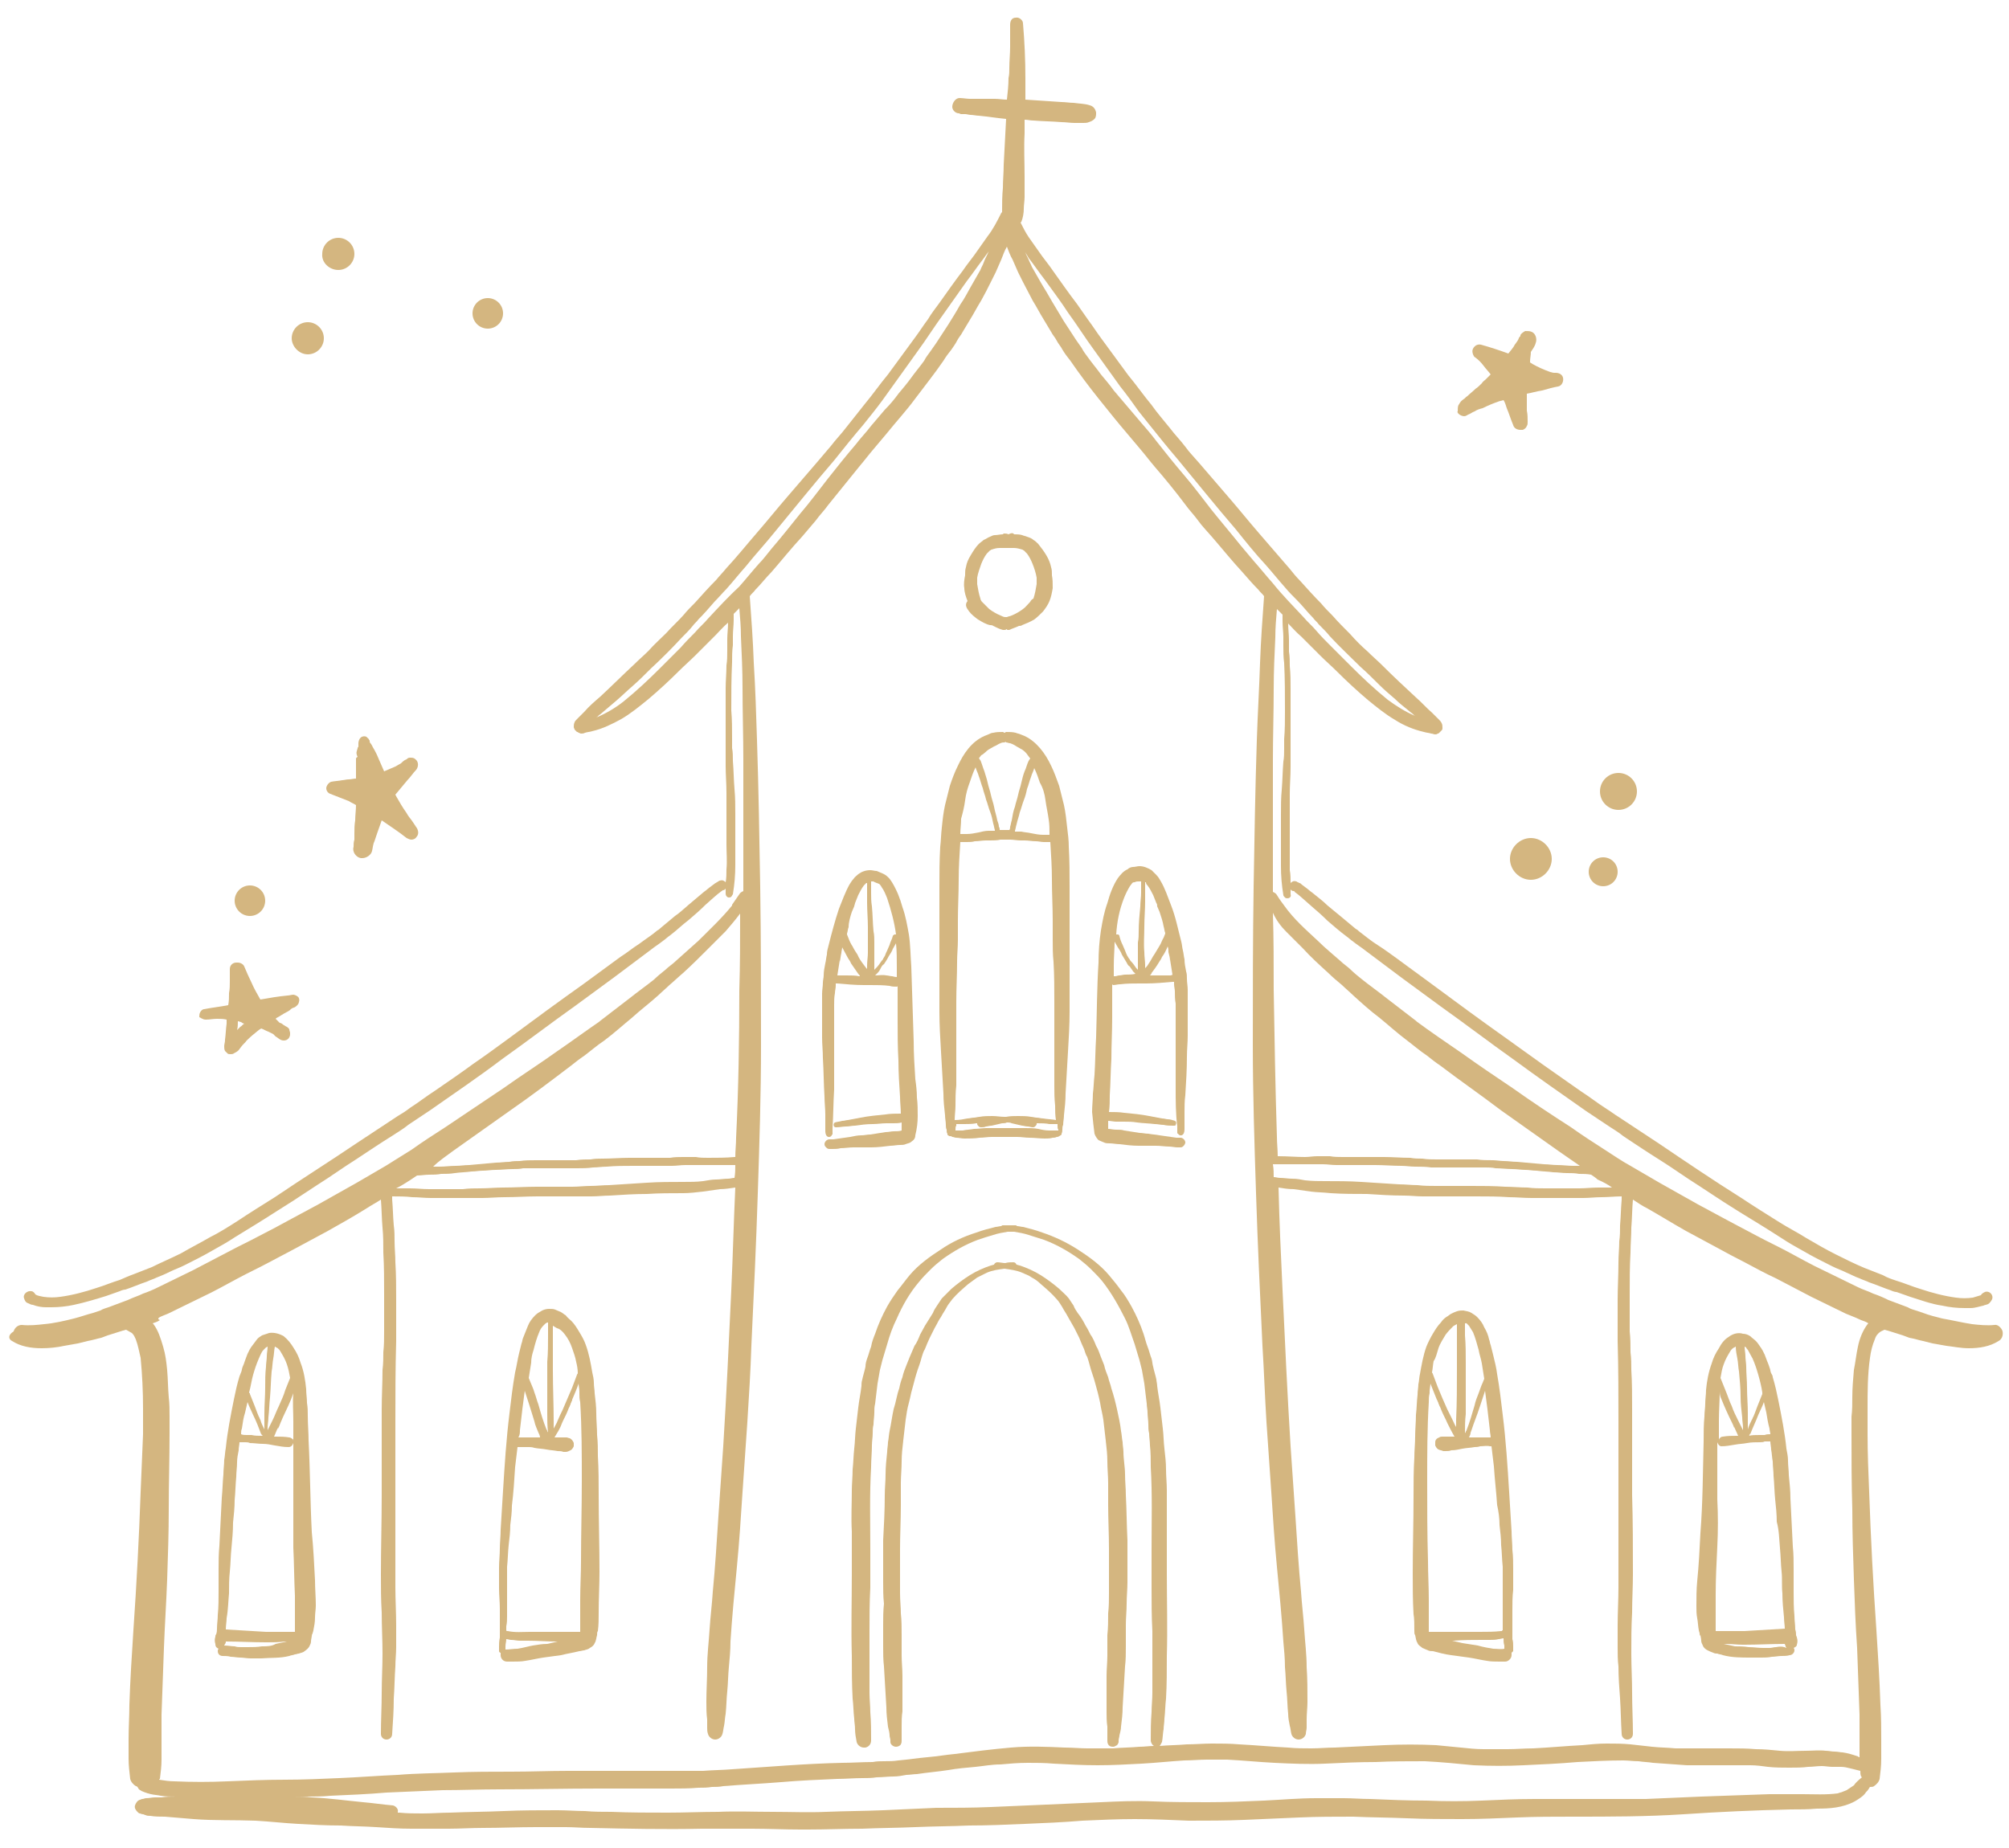 <svg xmlns="http://www.w3.org/2000/svg" xmlns:xlink="http://www.w3.org/1999/xlink" id="ceremoniaa" x="0px" y="0px" viewBox="0 0 250 230" style="enable-background:new 0 0 250 230;" xml:space="preserve"> <g fill="#d4b680"> <path d="M1.5,166.9c1.1,0.7,2.4,0.9,3.7,0.9c0.9,0,1.9-0.1,2.8-0.3c0.6-0.1,1.1-0.2,1.7-0.3c0.4-0.1,0.8-0.2,1.2-0.3 c0.6-0.1,1.2-0.3,1.7-0.4c0.3-0.1,0.5-0.2,0.8-0.3c0.6-0.2,1.3-0.4,1.9-0.6c0.1,0,0.3-0.1,0.4-0.1c0.2,0.1,0.5,0.3,0.7,0.4 c0,0,0.1,0.1,0.1,0.1c0.2,0.2,0.3,0.5,0.4,0.7c0.3,0.8,0.4,1.5,0.6,2.3c0.2,2.1,0.3,4.2,0.3,6.3c0,1.1,0,2.1,0,3.2 c-0.1,2.4-0.2,4.8-0.3,7.2c-0.2,5.7-0.5,11.4-0.9,17.2c-0.2,3.1-0.4,6.2-0.5,9.3c0,1.4-0.1,2.8-0.1,4.3c0,0.8,0,1.6,0,2.4 c0,0.8,0.1,1.6,0.2,2.5c0.1,0.4,0.4,0.7,0.7,0.9c0.1,0,0.1,0,0.2,0.1c0.1,0.1,0.1,0.2,0.2,0.3c0.1,0.1,0.2,0.1,0.3,0.2 c0.2,0.1,0.5,0.2,0.8,0.3c0.1,0,0.3,0.1,0.4,0.1c0.4,0.1,0.8,0.1,1.2,0.2c0.7,0.1,1.3,0.1,2,0.1c0,0-0.1,0-0.1,0 c-0.6,0-1.2,0-1.8,0.1c-0.3,0-0.5,0-0.8,0c-0.4,0-0.7,0.1-1.1,0.1c-0.2,0-0.3,0.1-0.5,0.1c-0.1,0-0.2,0.1-0.3,0.1 c-0.3,0.1-0.5,0.4-0.6,0.7c-0.1,0.3,0.1,0.6,0.3,0.8c0.1,0.1,0.2,0.2,0.3,0.2c0.1,0,0.2,0.1,0.4,0.1c0.1,0,0.2,0.1,0.3,0.1 c0.2,0.1,0.4,0.1,0.6,0.1c0.6,0.1,1.2,0.1,1.8,0.1c1.2,0.1,2.4,0.2,3.6,0.3c2.5,0.2,5.1,0.1,7.7,0.2c1.8,0.1,3.5,0.3,5.3,0.4 c1.8,0.1,3.5,0.2,5.3,0.2c1.5,0.1,2.9,0.1,4.4,0.2c1.5,0.1,2.9,0.2,4.4,0.2c1.5,0,3.1,0,4.6,0c1.4,0,2.9-0.1,4.3-0.1 c2.2,0,4.4-0.1,6.6-0.1c1.2,0,2.4,0,3.7,0c1,0,2,0.1,3.1,0.1c4.6,0.1,9.2,0.2,13.8,0.1c2.1,0,4.2,0,6.3,0c2,0,4,0.1,6,0.1 c0.3,0,0.6,0,0.9,0c2.3,0,4.5-0.1,6.8-0.1c2.2-0.1,4.4-0.1,6.6-0.2c2.2-0.1,4.5-0.1,6.7-0.2c2.3,0,4.6-0.1,6.9-0.2 c2.4-0.1,4.8-0.2,7.2-0.4c2.2-0.1,4.4-0.2,6.5-0.2c2.2,0,4.4,0.1,6.7,0.2c2.3,0,4.6,0,6.9-0.1c2.3-0.1,4.6-0.2,6.9-0.3 c2.2-0.1,4.5-0.1,6.7-0.1c2.2,0.1,4.4,0.1,6.7,0.2c2.3,0.1,4.5,0.1,6.8,0.1c2.3,0,4.6-0.1,6.9-0.2c2.3-0.1,4.6-0.1,6.9-0.1 c4.6,0,9.2,0,13.8-0.3c4.4-0.3,8.9-0.5,13.3-0.6c1.1,0,2.2,0,3.3-0.1c1.6,0,3.2-0.1,4.7-0.9c0.5-0.3,1-0.6,1.3-1 c0.1-0.2,0.3-0.3,0.4-0.5c0.1-0.1,0.1-0.2,0.2-0.3c0.2,0,0.4,0,0.5-0.1c0.3-0.2,0.6-0.5,0.7-0.9c0.1-0.8,0.2-1.6,0.2-2.5 c0-0.8,0-1.6,0-2.4c0-1.4,0-2.8-0.1-4.3c-0.1-3.1-0.3-6.2-0.5-9.3c-0.4-5.7-0.7-11.4-0.9-17.2c-0.1-2.4-0.2-4.8-0.2-7.2 c0-1.1,0-2.1,0-3.2c0-2.1,0-4.2,0.3-6.3c0.1-0.8,0.3-1.6,0.6-2.3c0.1-0.3,0.2-0.5,0.4-0.7c0,0,0.1-0.1,0.1-0.1 c0.2-0.2,0.5-0.3,0.7-0.4c0.1,0,0.3,0.1,0.4,0.1c0.6,0.2,1.3,0.4,1.9,0.6c0.3,0.1,0.5,0.2,0.8,0.3c0.6,0.1,1.2,0.3,1.7,0.4 c0.4,0.1,0.8,0.2,1.2,0.3c0.6,0.1,1.1,0.2,1.7,0.3c0.9,0.1,1.8,0.3,2.8,0.3c1.3,0,2.6-0.2,3.7-0.9c0.4-0.2,0.6-0.7,0.5-1.2 c-0.1-0.4-0.6-0.9-1-0.8c-0.9,0.1-1.9,0-2.8-0.1c-1.3-0.2-2.5-0.5-3.7-0.7c-0.8-0.2-1.6-0.4-2.4-0.7c-0.3-0.1-0.6-0.2-0.9-0.3 c-0.3-0.1-0.7-0.2-1-0.4c-0.8-0.3-1.6-0.6-2.4-0.9c-0.6-0.3-1.3-0.6-1.9-0.8c-0.6-0.3-1.3-0.5-1.9-0.8c-1.4-0.7-2.9-1.4-4.3-2.1 c-1.5-0.7-2.9-1.5-4.4-2.3c-1.3-0.7-2.6-1.3-3.9-2c-1.1-0.6-2.3-1.2-3.4-1.8c-1.3-0.7-2.6-1.4-3.9-2.1c-1.6-0.9-3.2-1.8-4.8-2.7 c-1.2-0.7-2.4-1.4-3.6-2.1c-1.1-0.6-2.1-1.3-3.2-2c-1.4-0.9-2.8-1.8-4.2-2.8c-2.5-1.6-4.9-3.2-7.3-4.9c-2.1-1.4-4.3-2.9-6.4-4.4 c-1.9-1.3-3.8-2.6-5.7-4c0.1,0.1,0.2,0.1,0.3,0.2c-1.3-1-2.6-2-3.9-3c-1-0.8-2-1.5-3-2.3c-0.5-0.4-1-0.8-1.4-1.2 c-0.4-0.4-0.9-0.7-1.3-1.1c-0.9-0.8-1.9-1.6-2.8-2.5c-1.5-1.4-3-2.7-4.2-4.4c0,0,0.1,0.1,0.1,0.1c0,0-0.1-0.1-0.1-0.1c0,0,0,0,0,0 c0,0,0,0,0,0c0,0,0,0,0,0c0,0,0,0,0,0c0,0,0,0,0,0c0,0,0,0,0,0c0,0,0,0,0,0c-0.3-0.4-0.6-0.8-0.9-1.3c-0.1-0.2-0.3-0.3-0.5-0.4 c0-2.1,0-4.2,0-6.3c0-3.3,0-6.7,0-10c0-3,0.1-6,0.1-9c0-2.1,0.1-4.3,0.2-6.4c0-1.2,0.1-2.3,0.2-3.5c0.2,0.2,0.4,0.4,0.7,0.7 c0,0.1,0,0.2,0,0.3c0,0.2,0,0.3,0,0.5c0,0.7,0.1,1.4,0.1,2c0,0.4,0,0.7,0,1.1c0,0.7,0,1.4,0.1,2.1c0.1,2,0.1,4,0.1,6 c0,1.2,0,2.3-0.1,3.5c0,0.4,0,0.8,0,1.2c0,0.5,0,1.1-0.1,1.6c-0.1,1.2-0.1,2.3-0.2,3.5c-0.1,1-0.1,2-0.1,3.1c0,1.1,0,2.1,0,3.2 c0,0.5,0,1,0,1.5c0,0.6,0,1.1,0,1.7c0,1.2,0.1,2.4,0.3,3.6c0,0.1,0.1,0.2,0.2,0.3c0.1,0.1,0.2,0.1,0.3,0.1c0,0,0,0,0,0 c0.3,0,0.5-0.2,0.4-0.5c0-0.2,0-0.4,0-0.6c0,0,0.1,0.1,0.1,0.1c0.1,0.1,0.2,0.1,0.3,0.1c0,0,0.1,0,0.1,0.1c0.7,0.5,1.3,1.1,2,1.7 c0.7,0.6,1.4,1.2,2.1,1.9c0.7,0.6,1.5,1.3,2.3,1.9c0.3,0.2,0.6,0.5,0.9,0.7c0.5,0.4,1,0.7,1.5,1.1c0.8,0.6,1.6,1.2,2.4,1.8 c0.7,0.5,1.3,1,2,1.5c1.6,1.2,3.3,2.4,4.9,3.6c3.1,2.2,6.1,4.5,9.2,6.7c3,2.2,6,4.3,9,6.4c0.9,0.6,1.8,1.2,2.7,1.8 c0.6,0.4,1.3,0.8,1.9,1.3c1.5,1,3,2,4.6,3c1.6,1,3.1,2.1,4.7,3.1c1.1,0.7,2.1,1.4,3.2,2.1c0.6,0.4,1.3,0.8,1.9,1.2 c1.8,1.1,3.6,2.2,5.3,3.3c0.9,0.6,1.8,1.1,2.7,1.6c1.2,0.7,2.4,1.3,3.6,1.9c0.6,0.3,1.2,0.5,1.8,0.8c0.5,0.2,1,0.5,1.6,0.7 c0.4,0.2,0.8,0.3,1.2,0.5c0.9,0.3,1.8,0.7,2.7,1c0.2,0.1,0.5,0.2,0.7,0.2c0.6,0.2,1.1,0.4,1.7,0.6c1.3,0.4,2.6,0.9,4,1.1 c0.9,0.2,1.8,0.3,2.8,0.3c0.2,0,0.5,0,0.7,0c0.6,0,1.1-0.2,1.6-0.3c0.2-0.1,0.4-0.1,0.6-0.2c0.2-0.1,0.4-0.4,0.5-0.6 c0.2-0.6-0.4-1.1-0.9-0.9c-0.2,0.1-0.4,0.2-0.5,0.4c-0.3,0.1-0.7,0.2-1,0.3c-0.7,0.1-1.4,0.1-2.1,0c-1.5-0.2-3-0.6-4.5-1.1 c-1-0.3-1.9-0.7-2.9-1c-0.6-0.2-1.2-0.4-1.7-0.7c-0.8-0.3-1.5-0.6-2.3-0.9c-1.2-0.5-2.4-1.1-3.6-1.7c-1.2-0.6-2.4-1.3-3.6-2 c-1.1-0.7-2.3-1.3-3.4-2c-1.6-1-3.2-2-4.7-3c-3.5-2.2-6.9-4.5-10.3-6.8c-1.7-1.1-3.3-2.2-5-3.3c-0.5-0.3-1-0.7-1.5-1 c-1.1-0.7-2.1-1.5-3.2-2.2c-1.6-1.1-3.1-2.2-4.7-3.3c-1.5-1.1-3.1-2.2-4.6-3.3c-3.1-2.2-6.1-4.4-9.2-6.7c-1.5-1.1-3-2.2-4.5-3.3 c-0.7-0.5-1.5-1.1-2.3-1.6c-0.8-0.5-1.5-1.1-2.3-1.7c-0.1-0.1-0.2-0.2-0.4-0.3c-0.6-0.5-1.2-1-1.8-1.5c-0.6-0.5-1.1-0.9-1.7-1.4 c-0.6-0.6-1.3-1.1-1.9-1.6c-0.3-0.2-0.6-0.5-0.9-0.7c-0.1-0.1-0.3-0.2-0.4-0.3c-0.1-0.1-0.2-0.2-0.3-0.2c-0.1,0-0.1-0.1-0.2-0.1 c-0.1,0-0.1-0.1-0.2-0.1c-0.3-0.1-0.5,0-0.7,0.2c0-0.5,0-1.1-0.1-1.6c0-1,0-2.1,0-3.1c0-1,0-2,0-3.1c0-0.5,0-1.1,0-1.6 c0-0.6,0-1.1,0-1.7c0-1.1,0.1-2.2,0.1-3.4c0-0.5,0-0.9,0-1.4c0-0.5,0-0.9,0-1.4c0-1.1,0-2.2,0-3.3c0-1.2,0-2.3,0-3.5 c0-1,0-1.9-0.1-2.9c0-0.6,0-1.2-0.1-1.8c0-0.5,0-0.9,0-1.4c0-0.7-0.1-1.4-0.1-2.1c0.5,0.5,1,1.1,1.6,1.6c0.8,0.8,1.6,1.6,2.4,2.4 c0.7,0.7,1.4,1.3,2.1,2c1.2,1.2,2.5,2.4,3.8,3.5c1.1,0.9,2.2,1.8,3.4,2.5c1.1,0.7,2.3,1.2,3.6,1.5c0.3,0.1,0.6,0.1,0.9,0.2 c0.2,0,0.3,0.1,0.5,0.1c0.1,0,0.2,0,0.3-0.1c0.1,0,0.1,0,0.2-0.1c0.1-0.1,0.2-0.2,0.3-0.3c0.1-0.1,0.1-0.2,0.1-0.3 c0-0.2,0-0.4-0.1-0.6c-0.1-0.2-0.2-0.3-0.3-0.4c-0.3-0.3-0.6-0.6-0.9-0.9c-0.7-0.6-1.3-1.3-2-1.9c-1.4-1.3-2.8-2.6-4.2-4 c-0.6-0.6-1.2-1.1-1.8-1.7c-0.8-0.7-1.5-1.4-2.2-2.2c-0.8-0.8-1.5-1.5-2.2-2.3c-0.5-0.5-1-1-1.4-1.5c-0.9-0.9-1.7-1.8-2.6-2.8 c-0.5-0.5-0.9-1-1.3-1.5c-1.3-1.5-2.5-2.9-3.8-4.4c-1.3-1.5-2.5-3-3.8-4.5c-1.2-1.4-2.5-2.9-3.7-4.3c-0.6-0.7-1.2-1.3-1.7-2 c-0.6-0.8-1.3-1.5-1.9-2.3c-0.8-1-1.6-1.9-2.3-2.9c-1-1.2-1.9-2.5-2.9-3.7c-1.1-1.5-2.2-3-3.3-4.5c-0.6-0.8-1.1-1.6-1.7-2.4 c-0.5-0.7-0.9-1.3-1.4-2c-1-1.3-1.9-2.6-2.9-4c-0.6-0.9-1.3-1.7-1.9-2.6c-0.4-0.6-0.8-1.1-1.2-1.7c-0.4-0.6-0.7-1.2-1-1.8 c0,0,0.1-0.1,0.1-0.1c0.2-0.5,0.3-1.1,0.3-1.6c0-0.5,0.1-1,0.1-1.5c0-0.8,0-1.7,0-2.5c0-1.8-0.1-3.6,0-5.4c0-0.6,0-1.1,0-1.7 c0.4,0,0.7,0.1,1.1,0.1c1.2,0.1,2.3,0.1,3.5,0.2c0.5,0,1.1,0.1,1.6,0.1c0.3,0,0.6,0,0.9,0c0.1,0,0.1,0,0.2,0c0.2,0,0.5,0,0.7-0.1 c0.3-0.1,0.5-0.2,0.7-0.4c0.2-0.2,0.2-0.5,0.2-0.8c-0.1-0.5-0.4-0.8-0.8-0.9c0,0,0,0,0,0c-0.6-0.2-1.3-0.2-2-0.3 c-0.5,0-1-0.1-1.5-0.1c-1.5-0.1-3-0.2-4.5-0.3c0-0.9,0-1.7,0-2.6c0-2.3-0.1-4.6-0.3-6.9c0-0.4-0.5-0.8-0.9-0.7 c-0.5,0-0.7,0.4-0.7,0.9c0,0.4,0,0.9,0,1.3c0,0,0,0,0,0.1c0,0.4,0,0.9,0,1.3c0,0.9-0.1,1.8-0.1,2.7c0,0.4,0,0.8-0.1,1.2 c0,0.9-0.1,1.8-0.2,2.7c-0.5,0-1-0.1-1.5-0.1c-0.6,0-1.1,0-1.7,0c-0.5,0-0.9,0-1.4,0c-0.4,0-0.9-0.1-1.3-0.1 c-0.5,0-0.9,0.6-0.9,1.1c0,0.4,0.4,0.8,0.8,0.8c0.1,0,0.2,0.1,0.3,0.1c0.2,0,0.3,0,0.5,0c0.2,0,0.5,0.1,0.7,0.1 c0.3,0,0.7,0.1,1,0.1c1.1,0.1,2.3,0.3,3.4,0.4c-0.1,1.9-0.2,3.8-0.3,5.7c0,1-0.1,1.9-0.1,2.9c-0.1,1-0.1,2-0.1,2.9c0,0,0,0.1,0,0.1 c0,0-0.1,0.1-0.1,0.1c0,0,0,0,0,0c-0.5,1-1,2-1.7,2.9c-0.4,0.6-0.8,1.1-1.2,1.7c-0.6,0.9-1.3,1.7-1.9,2.6c-1,1.3-1.9,2.6-2.9,4 c-0.5,0.7-1,1.3-1.4,2c-0.6,0.8-1.1,1.6-1.7,2.4c-1.1,1.5-2.2,3-3.3,4.5c-1,1.2-1.9,2.5-2.9,3.7c-0.8,1-1.5,1.9-2.3,2.9 c-0.6,0.8-1.3,1.5-1.9,2.3c-0.6,0.7-1.1,1.3-1.7,2c-1.2,1.4-2.5,2.9-3.7,4.3c-1.3,1.5-2.5,3-3.8,4.5c-1.3,1.5-2.5,3-3.8,4.4 c-0.4,0.5-0.9,1-1.3,1.5c-0.9,0.9-1.7,1.8-2.6,2.8c-0.5,0.5-1,1-1.4,1.5c-0.7,0.8-1.5,1.5-2.2,2.3c-0.7,0.7-1.5,1.4-2.2,2.2 c-0.6,0.6-1.2,1.1-1.8,1.7c-1.4,1.3-2.8,2.7-4.2,4c-0.7,0.6-1.4,1.2-2,1.9c-0.3,0.3-0.6,0.6-0.9,0.9c-0.1,0.1-0.3,0.3-0.3,0.4 c-0.1,0.2-0.1,0.4-0.1,0.6c0,0.1,0.1,0.2,0.1,0.3c0.1,0.1,0.2,0.2,0.3,0.3c0.1,0,0.1,0,0.2,0.1c0.1,0,0.2,0.1,0.3,0.1 c0.2,0,0.3,0,0.5-0.1c0.3-0.1,0.6-0.1,0.9-0.2c1.3-0.3,2.5-0.9,3.6-1.5c1.2-0.7,2.3-1.6,3.4-2.5c1.3-1.1,2.6-2.3,3.8-3.5 c0.7-0.7,1.4-1.3,2.1-2c0.8-0.8,1.6-1.6,2.4-2.4c0.5-0.5,1-1.1,1.6-1.6c0,0.7-0.1,1.4-0.1,2.1c0,0.5,0,0.9,0,1.4 c0,0.6,0,1.2-0.1,1.8c0,1-0.1,1.9-0.1,2.9c0,1.2,0,2.3,0,3.5c0,1.1,0,2.2,0,3.3c0,0.5,0,0.9,0,1.4c0,0.5,0,0.9,0,1.4 c0,1.1,0.1,2.2,0.1,3.4c0,0.6,0,1.1,0,1.7c0,0.5,0,1.1,0,1.6c0,1,0,2,0,3.1c0,1,0.1,2.1,0,3.1c0,0.5,0,1.1-0.1,1.6 c-0.2-0.2-0.4-0.3-0.7-0.2c-0.1,0-0.1,0-0.2,0.1c-0.1,0-0.1,0.1-0.2,0.1c-0.1,0.1-0.2,0.1-0.3,0.2c-0.1,0.1-0.3,0.2-0.4,0.3 c-0.3,0.2-0.6,0.5-0.9,0.7c-0.6,0.5-1.3,1.1-1.9,1.6c-0.6,0.5-1.1,1-1.7,1.4c-0.6,0.5-1.2,1-1.8,1.5c-0.1,0.1-0.2,0.2-0.4,0.3 c-0.7,0.6-1.5,1.1-2.3,1.7c-0.8,0.5-1.5,1.1-2.3,1.6c-1.5,1.1-3,2.2-4.5,3.3c-3.1,2.2-6.1,4.4-9.2,6.7c-1.5,1.1-3,2.2-4.6,3.3 c-1.5,1.1-3.1,2.2-4.7,3.3c-1.1,0.7-2.1,1.5-3.2,2.2c-0.5,0.4-1,0.7-1.5,1c-1.7,1.1-3.3,2.2-5,3.3c-3.4,2.3-6.9,4.5-10.3,6.8 c-1.6,1-3.2,2-4.7,3c-1.1,0.7-2.2,1.4-3.4,2c-1.2,0.7-2.4,1.3-3.6,2c-1.2,0.6-2.4,1.1-3.6,1.7c-0.8,0.3-1.5,0.6-2.3,0.9 c-0.6,0.2-1.2,0.5-1.7,0.7c-1,0.3-1.9,0.7-2.9,1c-1.5,0.5-3,0.9-4.5,1.1c-0.7,0.1-1.4,0.1-2.1,0c-0.4-0.1-0.7-0.1-1-0.3 c-0.1-0.2-0.3-0.4-0.5-0.4c-0.5-0.1-1.1,0.4-0.9,0.9c0.1,0.3,0.2,0.5,0.5,0.6c0.2,0.1,0.4,0.2,0.6,0.2c0.5,0.2,1.1,0.3,1.6,0.3 c0.2,0,0.5,0,0.7,0c0.9,0,1.9-0.1,2.8-0.3c1.4-0.3,2.7-0.7,4-1.1c0.6-0.2,1.1-0.4,1.7-0.6c0.2-0.1,0.5-0.2,0.7-0.2 c0.9-0.3,1.8-0.7,2.7-1c0.4-0.2,0.8-0.3,1.2-0.5c0.5-0.2,1-0.4,1.6-0.7c0.6-0.3,1.2-0.5,1.8-0.8c1.2-0.6,2.4-1.2,3.6-1.9 c0.9-0.5,1.8-1,2.7-1.6c1.8-1.1,3.6-2.2,5.3-3.3c0.6-0.4,1.3-0.8,1.9-1.2c1.1-0.7,2.1-1.4,3.2-2.1c1.6-1,3.1-2.1,4.7-3.1 c1.5-1,3-2,4.6-3c0.6-0.4,1.3-0.8,1.9-1.3c0.9-0.6,1.8-1.2,2.7-1.8c3-2.1,6.1-4.2,9-6.4c3.1-2.2,6.1-4.5,9.2-6.7 c1.6-1.2,3.3-2.4,4.9-3.6c0.7-0.5,1.3-1,2-1.5c0.8-0.6,1.6-1.2,2.4-1.8c0.5-0.4,1-0.7,1.5-1.1c0.3-0.2,0.6-0.5,0.9-0.7 c0.8-0.6,1.5-1.3,2.3-1.9c0.7-0.6,1.4-1.2,2.1-1.9c0.7-0.6,1.3-1.2,2-1.7c0,0,0.1,0,0.1-0.1c0.1,0,0.2,0,0.3-0.1 c0,0,0.1-0.1,0.1-0.1c0,0.2,0,0.4,0,0.6c0,0.3,0.2,0.5,0.4,0.5c0,0,0,0,0,0c0.1,0,0.2,0,0.3-0.1c0.1-0.1,0.1-0.2,0.2-0.3 c0.2-1.2,0.3-2.4,0.3-3.6c0-0.6,0-1.1,0-1.7c0-0.5,0-1,0-1.5c0-1.1,0-2.1,0-3.2c0-1,0-2-0.1-3.1c-0.1-1.2-0.1-2.3-0.2-3.5 c0-0.5,0-1.1-0.1-1.6c0-0.4,0-0.8,0-1.2c0-1.2,0-2.3-0.1-3.5c0-2,0-4,0.1-6c0-0.7,0-1.4,0.1-2.1c0-0.4,0-0.7,0-1.1 c0-0.7,0.1-1.4,0.1-2c0-0.2,0-0.3,0-0.5c0-0.1,0-0.2,0-0.3c0.2-0.2,0.4-0.4,0.7-0.7c0.1,1.2,0.2,2.3,0.2,3.5 c0.1,2.1,0.2,4.3,0.2,6.4c0,3,0.1,6,0.1,9c0,3.3,0,6.7,0,10c0,2.1,0,4.2,0,6.3c-0.2,0.1-0.4,0.2-0.5,0.4c-0.3,0.4-0.6,0.9-0.9,1.3 c0,0,0,0,0,0c0,0,0,0,0,0.1c0,0,0,0,0,0c0,0,0,0,0,0c0,0,0,0,0,0c0,0-0.1,0.1-0.1,0.1c0,0,0.1-0.1,0.1-0.1c-1.3,1.6-2.8,3-4.2,4.4 c-0.9,0.8-1.8,1.6-2.8,2.5c-0.4,0.4-0.9,0.7-1.3,1.1c-0.5,0.4-1,0.8-1.4,1.2c-1,0.8-2,1.5-3,2.3c-1.3,1-2.6,2-3.9,3 c0.1-0.1,0.2-0.1,0.3-0.2c-1.9,1.3-3.8,2.7-5.7,4c-2.1,1.5-4.3,2.9-6.4,4.4c-2.4,1.6-4.9,3.3-7.3,4.9c-1.4,0.9-2.8,1.8-4.2,2.8 c-1.1,0.7-2.1,1.3-3.2,2c-1.2,0.7-2.4,1.4-3.6,2.1c-1.6,0.9-3.2,1.8-4.8,2.7c-1.3,0.7-2.6,1.4-3.9,2.1c-1.1,0.6-2.2,1.2-3.4,1.8 c-1.3,0.7-2.6,1.3-3.9,2c-1.5,0.8-2.9,1.5-4.4,2.3c-1.4,0.7-2.9,1.4-4.3,2.1c-0.6,0.3-1.3,0.6-1.9,0.8c-0.6,0.3-1.3,0.5-1.9,0.8 c-0.8,0.3-1.6,0.6-2.4,0.9c-0.3,0.1-0.7,0.2-1,0.4c-0.3,0.1-0.6,0.2-0.9,0.3c-0.8,0.2-1.6,0.5-2.4,0.7c-1.2,0.3-2.5,0.6-3.7,0.7 c-0.9,0.1-1.8,0.2-2.8,0.1c-0.5,0-0.9,0.4-1,0.8C0.9,166.2,1.1,166.7,1.5,166.9z M161.1,111.1C161.1,111.1,161.1,111.1,161.1,111.1 C161.1,111.1,161.1,111.1,161.1,111.1C161.1,111.1,161.1,111.1,161.1,111.1z M89.1,111.1C89.1,111.1,89.1,111.1,89.1,111.1 C89.1,111.1,89.2,111.1,89.1,111.1C89.2,111.1,89.2,111.1,89.1,111.1z M230.7,222.2c-0.3,0.2-0.6,0.4-0.9,0.6 c-0.2,0.1-0.3,0.1-0.5,0.2c-0.2,0.1-0.4,0.1-0.6,0.2c-1.5,0.2-3,0.1-4.4,0.1c-1.4,0-2.8,0-4.1,0c-2.8,0.1-5.6,0.2-8.5,0.3 c-2.3,0.1-4.6,0.2-6.9,0.3c-2.3,0-4.6,0-6.9,0c-2.3,0-4.6,0-6.9,0c-2.2,0-4.4,0.1-6.6,0.2c-2.3,0.1-4.6,0.1-6.9,0 c-2.3,0-4.7-0.1-7-0.2c-1.1,0-2.2-0.1-3.3-0.1c-1.1,0-2.3,0-3.4,0c-2.2,0-4.4,0.2-6.5,0.3c-2.3,0.1-4.6,0.2-7,0.2 c-2.3,0-4.5,0-6.8-0.1c-2.2-0.1-4.4,0-6.5,0.1c-2.3,0.1-4.6,0.2-6.8,0.3c-2.3,0.1-4.6,0.2-6.9,0.3c-2.3,0.1-4.6,0.1-6.8,0.1 c-2.2,0.1-4.4,0.2-6.6,0.3c-2.4,0.1-4.7,0.1-7.1,0.2c-2.2,0.1-4.4,0-6.6,0c-2.3,0-4.6-0.1-6.8,0c-2.1,0-4.2,0.1-6.3,0.1 c-2.3,0-4.7,0-7-0.1c-1.1,0-2.2,0-3.3-0.1c-1.1,0-2.3-0.1-3.4-0.1c-2.2,0-4.5,0-6.7,0.1c-2.2,0.1-4.4,0.1-6.7,0.2 c-1.1,0-2.3,0.1-3.4,0.1c-1,0-1.9,0-2.9-0.1c-0.1,0-0.1,0-0.2,0c0,0,0,0,0-0.1c0.1-0.3-0.2-0.7-0.6-0.8c-1.2-0.1-2.5-0.3-3.7-0.4 c-2.1-0.2-4.2-0.5-6.4-0.6c-0.8-0.1-1.5-0.1-2.3-0.1c0.5,0,0.9,0,1.4,0c1.1,0,2.2,0,3.2-0.1c2.3-0.1,4.7-0.2,7-0.4 c2.3-0.1,4.7-0.2,7-0.3c2.3,0,4.7-0.1,7-0.1c4.1,0,8.2-0.1,12.4-0.1c0.6,0,1.1,0,1.7,0c2.4,0,4.9,0,7.3,0c1.1,0,2.3,0,3.4-0.1 c0.6,0,1.1,0,1.7-0.1c0.5,0,0.9,0,1.4-0.1c2.4-0.2,4.8-0.3,7.2-0.5c2.3-0.2,4.7-0.3,7-0.4c1,0,2.1-0.1,3.1-0.1c0.6,0,1.2,0,1.8-0.1 c0.7,0,1.4-0.1,2.1-0.1c0.5,0,1.1-0.1,1.6-0.2c0.4,0,0.9-0.1,1.3-0.1c1.3-0.2,2.6-0.3,3.9-0.5c1.1-0.2,2.3-0.3,3.4-0.4 c1-0.1,2-0.3,3.1-0.3c1.1-0.1,2.2-0.2,3.4-0.2c1.1,0,2.1,0,3.2,0.1c1.8,0.1,3.7,0.2,5.5,0.2c1.8,0,3.7-0.1,5.5-0.2 c1.8-0.1,3.6-0.3,5.3-0.4c0.9,0,1.9-0.1,2.8-0.1c0.8,0,1.7,0,2.5,0c2,0.1,3.9,0.3,5.9,0.4c2.1,0.1,4.2,0.2,6.3,0.1 c2.1-0.1,4.2-0.2,6.3-0.2c2-0.1,4-0.1,6.1-0.1c2,0.1,4.1,0.3,6.1,0.5c2.1,0.1,4.2,0.1,6.2,0c2.2-0.1,4.4-0.2,6.7-0.4 c1.9-0.1,3.8-0.2,5.7-0.2c0.6,0,1.2,0.1,1.9,0.1c0.6,0.1,1.2,0.1,1.8,0.2c1.4,0.1,2.8,0.2,4.2,0.3c1,0,1.9,0,2.9,0 c1.6,0,3.2,0,4.9,0c0,0,0,0,0.1,0c0.1,0,0.2,0,0.2,0c-0.1,0-0.1,0-0.2,0c0.7,0,1.5,0.1,2.2,0.2c0.9,0.1,1.8,0.1,2.7,0.1 c0.8,0,1.6,0,2.3-0.1c0.6,0,1.1-0.1,1.7-0.1c0.4,0,0.9,0.1,1.3,0.1c0.4,0,0.7,0,1.1,0c0.4,0,0.8,0.1,1.2,0.2 c0.4,0.1,0.8,0.2,1.2,0.3c0,0.2,0,0.5,0.1,0.7c0,0,0.1,0.1,0.1,0.1c0,0,0,0,0,0C231.1,221.7,230.9,221.9,230.7,222.2z M200.6,147.8 c-0.1,0-0.2,0-0.3,0c-0.5,0-0.9,0-1.4,0c-0.8,0-1.6,0.1-2.4,0.1c-0.8,0-1.5,0-2.3,0c-0.6,0-1.3,0-1.9,0c-0.7,0-1.5,0-2.2-0.1 c-0.9,0-1.9-0.1-2.8-0.1c-1.4-0.1-2.8-0.1-4.2-0.1c-0.7,0-1.4,0-2.2,0c-0.2,0-0.4,0-0.6,0c-0.5,0-1.1,0-1.6,0c-0.8,0-1.5,0-2.3-0.1 c-0.8,0-1.5-0.1-2.3-0.1c-1.6-0.1-3.1-0.2-4.7-0.3c-1.5-0.1-3-0.1-4.5-0.1c-0.8,0-1.6,0-2.5-0.1c-0.5-0.1-1-0.2-1.6-0.2 c-0.5,0-1-0.1-1.5-0.1c-0.3,0-0.5-0.1-0.8-0.1c0-0.5,0-1-0.1-1.6c0.4,0,0.9,0,1.3,0c0.5,0,1,0,1.6,0c0.6,0,1.2,0,1.7,0 c0.3,0,0.5,0,0.8,0c0.3,0,0.6,0,0.8,0c0.6,0,1.1,0.1,1.7,0.1c0.5,0,1.1,0,1.6,0c0.5,0,0.9,0,1.4,0c0.6,0,1.2,0,1.8,0 c1.1,0,2.2,0.1,3.3,0.1c0.6,0,1.1,0.1,1.7,0.1c0.7,0,1.3,0,2,0.1c0.5,0,1,0,1.6,0c0.5,0,0.9,0,1.4,0c0.7,0,1.4,0,2.1,0 c0.5,0,1.1,0,1.6,0c0.4,0,0.9,0,1.3,0.1c0.7,0,1.4,0.1,2.1,0.1c0.5,0,1.1,0.1,1.6,0.1c0.5,0,0.9,0.1,1.4,0.1 c0.7,0.1,1.4,0.1,2.1,0.2c0.6,0,1.1,0.1,1.7,0.1c0.5,0,1,0,1.5,0.1c0.5,0,1,0,1.5,0.1c0.3,0.2,0.6,0.4,0.8,0.6 C199.7,147.2,200.2,147.5,200.6,147.8z M160,115.9c0.7,0.7,1.4,1.4,2.1,2.1c1,1.1,2.1,2.1,3.2,3.1c0.5,0.5,1.1,1,1.7,1.5 c0.4,0.4,0.9,0.8,1.3,1.2c1.1,1,2.2,2,3.4,2.9c1.1,0.9,2.2,1.9,3.4,2.8c0.8,0.6,1.6,1.3,2.5,1.9c0.5,0.4,1,0.8,1.6,1.2 c2.5,1.9,5.1,3.7,7.6,5.6c2.4,1.7,4.8,3.4,7.2,5.1c0.9,0.6,1.7,1.2,2.6,1.8c-0.3,0-0.5,0-0.8,0c-0.7,0-1.3-0.1-2-0.1 c-0.6,0-1.1-0.1-1.7-0.1c-1.1-0.1-2.2-0.2-3.3-0.3c-0.6,0-1.1-0.1-1.7-0.1c-0.4,0-0.9-0.1-1.3-0.1c-0.7,0-1.4,0-2-0.1 c-0.6,0-1.1,0-1.7,0c-1.1,0-2.2,0-3.3,0c-0.6,0-1.2,0-1.8-0.1c-0.5,0-1,0-1.5-0.1c-1.1,0-2.2-0.1-3.3-0.1c-0.6,0-1.2,0-1.8,0 c-0.5,0-1,0-1.4,0c-0.6,0-1.2,0-1.9,0c-0.5,0-1.1,0-1.6-0.1c-0.5,0-1.1,0-1.6,0c-0.5,0-1,0.1-1.5,0.1c-1.1,0-2.2-0.1-3.3-0.1 c0,0,0,0-0.1,0c0-0.8-0.1-1.6-0.1-2.4c-0.2-6.1-0.3-12.2-0.4-18.3c0-3.2,0-6.4-0.1-9.6C158.8,114.5,159.4,115.3,160,115.9z M128,32.1c0.7,0.9,1.3,1.8,2,2.7c1,1.4,2,2.7,2.9,4.1c1.1,1.5,2.1,3.1,3.2,4.6c1.1,1.5,2.2,3.1,3.3,4.6c0.8,1,1.6,2.1,2.3,3.1 c0.4,0.5,0.8,1,1.2,1.5c1.2,1.5,2.4,3,3.6,4.4c2.4,2.9,4.8,5.9,7.3,8.8c1.2,1.5,2.4,3,3.7,4.4c0.8,0.9,1.6,1.9,2.4,2.8 c0.5,0.6,1,1.1,1.5,1.6c0.7,0.7,1.3,1.5,2,2.2c0.2,0.3,0.5,0.5,0.7,0.8c0.5,0.5,1,1,1.4,1.5c1.2,1.3,2.5,2.5,3.8,3.8 c0.8,0.7,1.5,1.4,2.3,2.2c0.6,0.6,1.3,1.2,2,1.8c0.6,0.6,1.3,1.1,2,1.7c0.2,0.1,0.3,0.3,0.5,0.4c0,0,0,0,0,0 c-1.2-0.5-2.3-1.2-3.4-2c-1.6-1.3-3.1-2.7-4.6-4.2c-0.8-0.8-1.7-1.7-2.5-2.5c-0.6-0.6-1.2-1.2-1.8-1.9c-0.5-0.6-1.1-1.1-1.6-1.7 c-1.3-1.4-2.6-2.7-3.8-4.2c-0.8-0.9-1.6-1.9-2.4-2.8c-0.5-0.6-1.1-1.3-1.6-1.9c-1.2-1.5-2.4-2.9-3.6-4.4c-1.1-1.4-2.2-2.9-3.4-4.3 c-1.2-1.4-2.4-2.9-3.5-4.3c-0.6-0.8-1.2-1.5-1.9-2.3c-0.6-0.7-1.1-1.3-1.7-2c-0.6-0.7-1.1-1.3-1.7-2c-0.5-0.7-1.1-1.4-1.6-2 c-0.5-0.7-1.1-1.4-1.6-2.1c-0.3-0.4-0.6-0.8-0.8-1.2c-0.2-0.3-0.5-0.7-0.7-1c-0.5-0.8-1-1.5-1.5-2.3c-0.5-0.8-1-1.7-1.5-2.5 c-0.4-0.7-0.8-1.4-1.3-2.2c-0.4-0.7-0.8-1.4-1.2-2.1c-0.1-0.3-0.3-0.6-0.4-0.9c-0.2-0.4-0.4-0.8-0.5-1.1c-0.1-0.1-0.1-0.2-0.2-0.4 C127.5,31.4,127.8,31.7,128,32.1z M88.1,77c-0.5,0.6-1.1,1.1-1.6,1.7c-0.6,0.6-1.2,1.2-1.8,1.9c-0.8,0.8-1.7,1.7-2.5,2.5 c-1.5,1.5-3,2.9-4.6,4.2c-1,0.8-2.2,1.5-3.4,2c0,0,0,0,0,0c0.2-0.1,0.3-0.3,0.5-0.4c0.7-0.6,1.3-1.1,2-1.7c0.7-0.6,1.3-1.2,2-1.8 c0.8-0.7,1.5-1.4,2.3-2.2c1.3-1.2,2.6-2.5,3.8-3.8c0.5-0.5,1-1,1.4-1.5c0.2-0.3,0.5-0.5,0.7-0.8c0.7-0.7,1.4-1.5,2-2.2 c0.5-0.5,1-1.1,1.5-1.6c0.8-0.9,1.6-1.9,2.4-2.8c1.2-1.5,2.5-2.9,3.7-4.4c2.4-2.9,4.8-5.9,7.3-8.8c1.2-1.5,2.4-3,3.6-4.4 c0.4-0.5,0.8-1,1.2-1.5c0.8-1,1.6-2.1,2.3-3.1c1.1-1.5,2.2-3.1,3.3-4.6c1.1-1.5,2.1-3.1,3.2-4.6c1-1.4,1.9-2.7,2.9-4.1 c0.7-0.9,1.3-1.8,2-2.7c0.3-0.4,0.5-0.7,0.8-1.1c-0.1,0.1-0.1,0.2-0.2,0.4c-0.2,0.4-0.4,0.8-0.5,1.1c-0.1,0.3-0.3,0.6-0.4,0.9 c-0.4,0.7-0.8,1.4-1.2,2.1c-0.4,0.7-0.8,1.5-1.3,2.2c-0.5,0.9-1,1.7-1.5,2.5c-0.5,0.8-1,1.5-1.5,2.3c-0.2,0.3-0.5,0.7-0.7,1 c-0.3,0.4-0.6,0.8-0.8,1.2c-0.5,0.7-1.1,1.4-1.6,2.1c-0.5,0.7-1.1,1.4-1.6,2c-0.5,0.7-1.1,1.4-1.7,2c-0.6,0.7-1.1,1.3-1.7,2 c-0.6,0.8-1.3,1.5-1.9,2.3c-1.2,1.4-2.4,2.9-3.5,4.3c-1.1,1.4-2.2,2.9-3.4,4.3c-1.2,1.5-2.4,3-3.6,4.4c-0.5,0.6-1,1.3-1.6,1.9 c-0.8,0.9-1.6,1.9-2.4,2.8C90.7,74.2,89.4,75.6,88.1,77z M56.3,143.3c2.4-1.7,4.8-3.4,7.2-5.1c2.6-1.8,5.1-3.7,7.6-5.6 c0.5-0.4,1-0.8,1.6-1.2c0.8-0.6,1.6-1.3,2.5-1.9c1.2-0.9,2.3-1.9,3.4-2.8c1.1-1,2.3-1.9,3.4-2.9c0.4-0.4,0.9-0.8,1.3-1.2 c0.6-0.5,1.1-1,1.7-1.5c1.1-1,2.1-2,3.2-3.1c0.7-0.7,1.4-1.4,2.1-2.1c0.6-0.7,1.2-1.4,1.8-2.2c0,3.2,0,6.4-0.1,9.6 c0,6.1-0.1,12.2-0.4,18.3c0,0.8-0.1,1.6-0.1,2.4c0,0,0,0-0.1,0c-1.1,0.1-2.2,0.1-3.3,0.1c-0.5,0-1,0-1.5-0.1c-0.5,0-1.1,0-1.6,0 c-0.5,0-1.1,0-1.6,0.1c-0.6,0-1.2,0-1.9,0c-0.5,0-1,0-1.4,0c-0.6,0-1.2,0-1.8,0c-1.1,0-2.2,0.1-3.3,0.1c-0.5,0-1,0-1.5,0.1 c-0.6,0-1.2,0-1.8,0.1c-1.1,0-2.2,0-3.3,0c-0.6,0-1.1,0-1.7,0c-0.7,0-1.4,0-2,0.1c-0.4,0-0.9,0-1.3,0.1c-0.6,0-1.1,0.1-1.7,0.1 c-1.1,0.1-2.2,0.2-3.3,0.3c-0.6,0-1.1,0.1-1.7,0.1c-0.7,0-1.3,0.1-2,0.1c-0.3,0-0.5,0-0.8,0C54.6,144.5,55.5,143.9,56.3,143.3z M51,146.9c0.3-0.2,0.6-0.4,0.9-0.6c0.5,0,1-0.1,1.5-0.1c0.5,0,1,0,1.5-0.1c0.6,0,1.1,0,1.7-0.1c0.7-0.1,1.4-0.1,2.1-0.2 c0.5,0,0.9-0.1,1.4-0.1c0.5,0,1-0.1,1.6-0.1c0.7,0,1.4-0.1,2.1-0.1c0.4,0,0.9,0,1.3-0.1c0.5,0,1.1,0,1.6,0c0.7,0,1.4,0,2.1,0 c0.5,0,0.9,0,1.4,0c0.5,0,1,0,1.6,0c0.7,0,1.3,0,2-0.1c0.6,0,1.1-0.1,1.7-0.1c1.1-0.1,2.2-0.1,3.3-0.1c0.6,0,1.2,0,1.8,0 c0.5,0,0.9,0,1.4,0c0.5,0,1.1,0,1.6,0c0.6,0,1.1-0.1,1.7-0.1c0.3,0,0.6,0,0.8,0c0.3,0,0.5,0,0.8,0c0.6,0,1.2,0,1.7,0 c0.5,0,1,0,1.6,0c0.4,0,0.9,0,1.3,0c0,0.5,0,1-0.1,1.6c-0.3,0-0.5,0.1-0.8,0.1c-0.5,0-1,0.1-1.5,0.1c-0.5,0-1,0.1-1.6,0.2 c-0.8,0.1-1.6,0.1-2.5,0.1c-1.5,0-3,0-4.5,0.1c-1.6,0.1-3.1,0.2-4.7,0.3c-0.8,0-1.5,0.1-2.3,0.1c-0.8,0-1.5,0.1-2.3,0.1 c-0.5,0-1.1,0-1.6,0c-0.2,0-0.4,0-0.6,0c-0.7,0-1.4,0-2.2,0c-1.4,0-2.8,0.1-4.2,0.1c-0.9,0-1.9,0.1-2.8,0.1c-0.7,0-1.5,0-2.2,0.1 c-0.6,0-1.3,0-1.9,0c-0.8,0-1.5,0-2.3,0c-0.8,0-1.6-0.1-2.4-0.1c-0.5,0-0.9,0-1.4,0c-0.1,0-0.2,0-0.3,0 C50.1,147.5,50.5,147.2,51,146.9z M20.4,163.7c0.2-0.1,0.3-0.1,0.5-0.2c1.4-0.7,2.9-1.4,4.3-2.1c1.5-0.7,2.9-1.5,4.4-2.3 c1.3-0.7,2.6-1.3,3.9-2c1.1-0.6,2.3-1.2,3.4-1.8c1.3-0.7,2.6-1.4,3.9-2.1c1.6-0.9,3.2-1.8,4.8-2.8c0.6-0.4,1.2-0.7,1.8-1.1 c0.1,1.2,0.1,2.4,0.2,3.5c0.1,1,0.1,2.1,0.1,3.1c0.1,1.7,0.1,3.4,0.1,5.1c0,0.7,0,1.3,0,2c0,0.6,0,1.2,0,1.8c0,0.3,0,0.6,0,0.9 c0,0.9,0,1.7-0.1,2.6c0,0.7,0,1.4-0.1,2.2c0,1.6-0.1,3.3-0.1,4.9c0,3.6,0,7.1,0,10.7c0,3.3-0.1,6.6-0.1,9.8c0,1.6,0,3.2,0.1,4.8 c0,1.7,0.1,3.4,0.1,5.1c0,1.6-0.1,3.3-0.1,4.9c0,1.7-0.1,3.4-0.1,5.1c0,0.4,0.3,0.7,0.7,0.7c0,0,0,0,0,0c0.4,0,0.7-0.3,0.7-0.7 c0.1-1.5,0.2-2.9,0.2-4.4c0.1-1.3,0.1-2.7,0.2-4c0-0.8,0.1-1.6,0.1-2.4c0-0.9,0-1.8,0-2.7c0-1.6-0.1-3.2-0.1-4.8 c0-3.5,0-6.9,0-10.4c0-3.3,0-6.5,0-9.8c0-3.5,0-6.9,0.1-10.4c0-1.7,0-3.4,0-5.1c0-1.6,0-3.1-0.1-4.7c0-0.9-0.1-1.7-0.1-2.6 c0-0.7,0-1.3-0.1-2c-0.1-1.1-0.1-2.1-0.2-3.2c0-0.1,0-0.3,0-0.4c0.8,0,1.7,0,2.5,0.1c0.8,0,1.5,0.1,2.3,0.1c0.7,0,1.5,0,2.2,0 c0.3,0,0.5,0,0.8,0c0,0,0.1,0,0.1,0c0.3,0,0.7,0,1,0c0.8,0,1.5,0,2.3,0c0.9,0,1.8-0.1,2.8-0.1c1.4,0,2.7-0.1,4.1-0.1 c0.7,0,1.5,0,2.2,0c0.7,0,1.5,0,2.2,0c0.8,0,1.5,0,2.3,0c0.8,0,1.6-0.1,2.3-0.1c1.5-0.1,3.1-0.2,4.6-0.2c1.5-0.1,3-0.1,4.5-0.1 c0.8,0,1.6-0.1,2.5-0.2c0.7-0.1,1.4-0.2,2.1-0.3c0.6,0,1.2-0.1,1.9-0.2c-0.2,4.3-0.3,8.5-0.5,12.8c-0.3,6.5-0.6,13-1,19.4 c-0.2,2.9-0.4,5.8-0.6,8.7c-0.2,3.1-0.4,6.3-0.7,9.4c-0.1,1.6-0.3,3.1-0.4,4.7c-0.1,1.6-0.3,3.1-0.3,4.7c0,1.4-0.1,2.9-0.1,4.3 c0,0.7,0,1.5,0.1,2.2c0,0.3,0,0.7,0,1c0,0.3,0,0.5,0.1,0.8c0.1,0.4,0.5,0.7,0.9,0.7c0.4,0,0.8-0.3,0.9-0.7c0.1-0.3,0.1-0.6,0.2-1 c0.1-0.5,0.1-1,0.2-1.5c0.1-0.9,0.1-1.9,0.2-2.8c0.1-1,0.1-2,0.2-3c0.1-1.1,0.2-2.1,0.2-3.2c0.2-3.1,0.5-6.2,0.8-9.3 c0.3-3.1,0.5-6.2,0.7-9.3c0.2-2.9,0.4-5.8,0.6-8.7c0.2-3.2,0.4-6.3,0.5-9.5c0.3-6.3,0.6-12.7,0.8-19c0.2-6.1,0.4-12.2,0.4-18.4 c0-6.6,0-13.1-0.1-19.7c-0.1-6.1-0.2-12.2-0.4-18.3c-0.1-3.2-0.2-6.4-0.4-9.6c-0.1-2.8-0.3-5.5-0.5-8.3c0.2-0.3,0.5-0.5,0.7-0.8 c0.7-0.7,1.3-1.5,2-2.2c1.3-1.5,2.5-3,3.8-4.4c0.6-0.7,1.1-1.3,1.7-2c0.5-0.7,1.1-1.3,1.6-2c1.3-1.6,2.5-3.1,3.8-4.7 c0.6-0.7,1.2-1.5,1.8-2.2c0.5-0.6,1-1.2,1.6-1.9c1.2-1.5,2.5-2.9,3.6-4.4c1.2-1.6,2.4-3.1,3.5-4.7c0.3-0.5,0.6-0.9,1-1.4 c0.2-0.3,0.5-0.7,0.7-1.1c0.2-0.4,0.5-0.7,0.7-1.1c0.3-0.5,0.6-1,0.9-1.5c0.5-0.8,0.9-1.6,1.4-2.4c0.4-0.7,0.8-1.5,1.2-2.3 c0.2-0.4,0.4-0.8,0.6-1.2c0.2-0.5,0.5-1.1,0.7-1.6c0.2-0.5,0.4-1.1,0.7-1.6c0.2,0.5,0.4,1.1,0.7,1.6c0.2,0.5,0.5,1.1,0.7,1.6 c0.2,0.4,0.4,0.8,0.6,1.2c0.4,0.8,0.8,1.5,1.2,2.3c0.5,0.8,0.9,1.6,1.4,2.4c0.3,0.5,0.6,1,0.9,1.5c0.2,0.4,0.5,0.7,0.7,1.1 c0.2,0.4,0.5,0.7,0.7,1.1c0.3,0.5,0.6,0.9,1,1.4c1.1,1.6,2.3,3.2,3.5,4.7c1.2,1.5,2.4,3,3.6,4.4c0.5,0.6,1,1.2,1.6,1.9 c0.6,0.7,1.2,1.5,1.8,2.2c1.3,1.5,2.6,3.1,3.8,4.7c0.5,0.7,1.1,1.3,1.6,2c0.5,0.7,1.1,1.3,1.7,2c1.3,1.5,2.5,3,3.8,4.4 c0.7,0.8,1.3,1.5,2,2.2c0.2,0.3,0.5,0.5,0.7,0.8c-0.2,2.8-0.4,5.5-0.5,8.3c-0.1,3.2-0.3,6.4-0.4,9.6c-0.2,6.1-0.3,12.2-0.4,18.3 c-0.1,6.6-0.1,13.1-0.1,19.7c0,6.1,0.2,12.2,0.4,18.4c0.2,6.3,0.5,12.7,0.8,19c0.2,3.2,0.3,6.3,0.5,9.5c0.2,2.9,0.4,5.8,0.6,8.7 c0.2,3.1,0.4,6.2,0.7,9.3c0.3,3.1,0.6,6.2,0.8,9.3c0.1,1.1,0.2,2.1,0.2,3.2c0.1,1,0.1,2,0.2,3c0.1,0.9,0.1,1.9,0.2,2.8 c0,0.5,0.1,1,0.2,1.5c0.1,0.3,0.1,0.6,0.2,1c0.1,0.4,0.5,0.7,0.9,0.7c0.4,0,0.8-0.3,0.9-0.7c0-0.3,0.1-0.5,0.1-0.8c0-0.3,0-0.7,0-1 c0-0.7,0.1-1.5,0.1-2.2c0-1.4,0-2.9-0.1-4.3c0-1.6-0.2-3.1-0.3-4.7c-0.1-1.6-0.3-3.1-0.4-4.7c-0.3-3.1-0.5-6.3-0.7-9.4 c-0.2-2.9-0.4-5.8-0.6-8.7c-0.4-6.5-0.7-12.9-1-19.4c-0.2-4.3-0.4-8.5-0.5-12.8c0.6,0.1,1.2,0.2,1.9,0.2c0.7,0.1,1.4,0.2,2.1,0.3 c0.8,0.1,1.6,0.1,2.5,0.2c1.5,0.1,3,0.1,4.5,0.1c1.5,0.1,3.1,0.2,4.6,0.2c0.8,0,1.6,0.1,2.3,0.1c0.8,0,1.5,0,2.3,0 c0.7,0,1.5,0,2.2,0c0.7,0,1.5,0,2.2,0c1.4,0,2.7,0,4.1,0.1c0.9,0,1.8,0.1,2.8,0.1c0.8,0,1.5,0,2.3,0c0.3,0,0.7,0,1,0 c0,0,0.1,0,0.1,0c0.3,0,0.5,0,0.8,0c0.7,0,1.5,0,2.2,0c0.8,0,1.5-0.1,2.3-0.1c0.8,0,1.7-0.1,2.5-0.1c0,0.1,0,0.3,0,0.4 c-0.1,1.1-0.1,2.1-0.2,3.2c0,0.7,0,1.3-0.1,2c0,0.9-0.1,1.7-0.1,2.6c0,1.6-0.1,3.1-0.1,4.7c0,1.7,0,3.4,0,5.1 c0.1,3.5,0.1,6.9,0.1,10.4c0,3.3,0,6.5,0,9.8c0,3.5,0,6.9,0,10.4c0,1.6-0.1,3.2-0.1,4.8c0,0.9,0,1.8,0,2.7c0,0.8,0,1.6,0.1,2.4 c0,1.3,0.1,2.7,0.2,4c0.1,1.5,0.1,2.9,0.2,4.4c0,0.4,0.3,0.7,0.7,0.7c0,0,0,0,0,0c0.4,0,0.7-0.3,0.7-0.7c0-1.7-0.1-3.4-0.1-5.1 c0-1.6-0.1-3.3-0.1-4.9c0-1.7,0-3.4,0.1-5.1c0-1.6,0.1-3.2,0.1-4.8c0-3.3,0-6.6-0.1-9.8c0-3.6,0-7.1,0-10.7c0-1.7,0-3.3-0.1-4.9 c0-0.7,0-1.4-0.1-2.2c0-0.9,0-1.7-0.1-2.6c0-0.3,0-0.6,0-0.9c0-0.6,0-1.2,0-1.8c0-0.7,0-1.3,0-2c0-1.7,0-3.4,0.1-5.1 c0-1,0.1-2.1,0.1-3.1c0.1-1.2,0.1-2.4,0.2-3.5c0.6,0.4,1.2,0.8,1.8,1.1c1.6,0.9,3.2,1.9,4.8,2.8c1.3,0.7,2.6,1.4,3.9,2.1 c1.1,0.6,2.2,1.2,3.4,1.8c1.3,0.7,2.6,1.4,3.9,2c1.5,0.8,2.9,1.5,4.4,2.3c1.4,0.7,2.9,1.4,4.3,2.1c0.2,0.1,0.3,0.1,0.5,0.2 c0.5,0.2,1,0.4,1.4,0.6c0.3,0.1,0.6,0.2,0.9,0.4c0,0-0.1,0.1-0.1,0.1c-0.6,0.8-1,1.8-1.2,2.8c-0.2,0.9-0.3,1.9-0.5,2.9 c-0.1,1.1-0.2,2.3-0.2,3.4c0,0.8,0,1.6-0.1,2.4c0,0.7,0,1.4,0,2.1c0,3.1,0,6.3,0.1,9.4c0,2.9,0.1,5.9,0.2,8.8 c0.1,2.8,0.2,5.7,0.4,8.5c0.1,2.8,0.2,5.5,0.3,8.3c0,1.3,0,2.5,0,3.8c0,0.5,0,1,0,1.5c-0.1,0-0.1,0-0.2-0.1 c-0.6-0.2-1.2-0.4-1.9-0.5c-0.3,0-0.6-0.1-1-0.1c-0.4,0-0.7-0.1-1.1-0.1c-0.8-0.1-1.7,0-2.5,0c-1.1,0-2.1,0.1-3.2,0 c-1-0.1-2-0.2-3-0.2c-1.1-0.1-2.2-0.1-3.4-0.1c-0.8,0-1.6,0-2.5,0c-1.4,0-2.7,0-4.1,0c-1-0.1-2-0.1-2.9-0.2 c-0.9-0.1-1.8-0.2-2.7-0.3c-1-0.1-2-0.1-3-0.1c-1,0-2,0.1-3,0.2c-2,0.1-4.1,0.3-6.1,0.4c-1.1,0-2.1,0.1-3.2,0.1c-1,0-2,0-3,0 c-0.9,0-1.9-0.1-2.8-0.2c-1-0.1-2.1-0.2-3.1-0.3c-2.1-0.1-4.3-0.1-6.4,0c-2.1,0.1-4.1,0.2-6.2,0.3c-1,0-1.9,0.1-2.9,0.1 c-1,0-1.9,0-2.9-0.1c-2-0.1-4.1-0.3-6.1-0.4c-1.1-0.1-2.3-0.1-3.4-0.1c-1,0-2.1,0.1-3.1,0.1c-1.1,0.1-2.3,0.1-3.4,0.2 c0.1-0.1,0.2-0.3,0.3-0.5c0.1-0.5,0.1-1.1,0.2-1.6c0-0.4,0.1-0.8,0.1-1.3c0.1-0.8,0.1-1.7,0.2-2.5c0.1-1.7,0.1-3.5,0.1-5.3 c0.1-3.4,0-6.8,0-10.2c0-1.8,0-3.5,0-5.3c0-1.7,0-3.4,0-5.1c0-0.9-0.1-1.8-0.1-2.6c0-0.9-0.1-1.7-0.2-2.6c-0.1-0.8-0.1-1.7-0.2-2.5 c-0.1-0.9-0.2-1.7-0.3-2.6c-0.1-0.9-0.3-1.8-0.4-2.7c0-0.3-0.1-0.6-0.1-0.8c-0.1-0.5-0.3-1.1-0.4-1.6c-0.1-0.3-0.1-0.7-0.2-1 c-0.2-0.5-0.3-1-0.5-1.5c-0.2-0.5-0.3-1-0.5-1.6c-0.4-1.2-0.9-2.3-1.5-3.4c-0.4-0.7-0.8-1.4-1.3-2c-0.5-0.7-1-1.3-1.5-1.9 c-1.1-1.3-2.5-2.3-3.9-3.2c-1.4-0.9-2.9-1.6-4.4-2.1c-0.8-0.3-1.6-0.5-2.4-0.7c-0.2,0-0.5-0.1-0.7-0.1c-0.1,0-0.1-0.1-0.2-0.1 c-0.1,0-0.2,0-0.3,0c-0.2,0-0.3,0-0.5,0c-0.2,0-0.3,0-0.5,0c-0.1,0-0.2,0-0.3,0c-0.1,0-0.1,0-0.2,0.1c-0.2,0-0.5,0.1-0.7,0.1 c-0.8,0.2-1.6,0.4-2.4,0.7c-1.6,0.5-3.1,1.2-4.4,2.1c-1.4,0.9-2.8,1.9-3.9,3.2c-0.5,0.6-1,1.3-1.5,1.9c-0.5,0.7-0.9,1.3-1.3,2 c-0.6,1.1-1.1,2.2-1.5,3.4c-0.2,0.5-0.4,1-0.5,1.6c-0.2,0.5-0.3,1-0.5,1.5c-0.1,0.3-0.2,0.6-0.2,1c-0.1,0.5-0.3,1.1-0.4,1.6 c-0.1,0.3-0.1,0.6-0.1,0.8c-0.1,0.9-0.3,1.8-0.4,2.7c-0.1,0.9-0.2,1.7-0.3,2.6c-0.1,0.8-0.1,1.7-0.2,2.5c-0.1,0.9-0.1,1.7-0.2,2.6 c0,0.9-0.1,1.8-0.1,2.6c0,1.7-0.1,3.4,0,5.1c0,1.8,0,3.5,0,5.3c0,3.4-0.1,6.8,0,10.2c0,1.8,0,3.5,0.1,5.3c0.1,0.8,0.1,1.7,0.2,2.5 c0,0.4,0.1,0.8,0.1,1.3c0,0.5,0.1,1.1,0.2,1.6c0.1,0.4,0.5,0.7,0.9,0.7c0.1,0,0.1,0,0.2,0c0.4-0.1,0.7-0.4,0.7-0.9 c0-1.2,0-2.3-0.1-3.5c0-0.8-0.1-1.6-0.1-2.4c0-0.9,0-1.8,0-2.7c0-1.7,0-3.3,0-5c0-1.8,0-3.6,0.1-5.4c0-1.6,0-3.2,0-4.8 c0-3.4-0.1-6.8,0.1-10.2c0-0.9,0.1-1.8,0.1-2.7c0-0.5,0.1-1,0.1-1.5c0-0.4,0-0.7,0.1-1.1c0-0.5,0.1-1,0.1-1.5c0-0.4,0-0.7,0.1-1.1 c0.1-0.8,0.2-1.7,0.3-2.5c0.1-0.6,0.2-1.1,0.3-1.7c0.1-0.4,0.2-0.8,0.3-1.2c0.2-0.7,0.4-1.3,0.6-2c0.3-1.1,0.7-2.2,1.2-3.2 c0.7-1.6,1.6-3.2,2.8-4.6c0.4-0.5,0.9-1,1.4-1.5c0.5-0.5,1-0.9,1.5-1.3c1.4-1,2.8-1.8,4.4-2.4c0.6-0.2,1.2-0.4,1.9-0.6 c0.6-0.2,1.2-0.3,1.8-0.4c0.1,0,0.2,0,0.4,0c0.1,0,0.2,0,0.4,0c0.6,0.1,1.2,0.2,1.8,0.4c0.6,0.2,1.3,0.4,1.9,0.6 c1.6,0.6,3,1.4,4.4,2.4c0.5,0.4,1,0.8,1.5,1.3c0.5,0.5,1,1,1.4,1.5c1.1,1.4,2,3,2.8,4.6c0.5,1,0.8,2.1,1.2,3.2 c0.2,0.7,0.4,1.3,0.6,2c0.1,0.4,0.2,0.8,0.3,1.2c0.1,0.6,0.2,1.1,0.3,1.7c0.1,0.8,0.2,1.7,0.3,2.5c0,0.4,0.1,0.7,0.1,1.1 c0,0.5,0.1,1,0.1,1.5c0,0.4,0,0.7,0.1,1.1c0,0.5,0.1,1,0.1,1.5c0.1,0.9,0.1,1.8,0.1,2.7c0.2,3.4,0.1,6.8,0.1,10.2 c0,1.6,0,3.2,0,4.8c0,1.8,0,3.6,0.1,5.4c0,1.7,0,3.3,0,5c0,0.9,0,1.8,0,2.7c0,0.8-0.1,1.6-0.1,2.4c-0.1,1.2-0.1,2.3-0.1,3.5 c0,0.3,0.2,0.6,0.4,0.7c-0.6,0-1.2,0.1-1.8,0.1c-1.1,0.1-2.2,0.1-3.3,0.2c-1.1,0-2.1,0-3.2,0c-0.9,0-1.8-0.1-2.8-0.1 c-2.2-0.1-4.4-0.2-6.7,0c-2.3,0.2-4.7,0.5-7,0.8c-1.1,0.1-2.2,0.3-3.4,0.4c-1.2,0.1-2.4,0.3-3.6,0.4c-0.6,0.1-1.2,0.1-1.8,0.1 c-0.5,0-0.9,0-1.4,0.1c-1.3,0-2.6,0.1-3.8,0.1c-4.6,0.1-9.1,0.5-13.7,0.8c-1.2,0.1-2.4,0.1-3.6,0.2c-0.5,0-1,0-1.5,0 c-0.5,0-1.1,0-1.6,0c-2.3,0-4.5,0-6.8,0c-2.3,0-4.6,0-6.9,0c-2.4,0-4.7,0.1-7.1,0.1c-2.4,0-4.7,0-7.1,0.1c-2.3,0.1-4.6,0.1-7,0.3 c-2.4,0.1-4.9,0.3-7.3,0.4c-2.2,0.1-4.5,0.2-6.7,0.2c-2.4,0-4.8,0.1-7.2,0.2c-2.2,0.1-4.4,0.1-6.6,0c-0.6,0-1.3-0.1-1.9-0.2 c0,0,0-0.1,0.1-0.1c0.1-0.8,0.2-1.6,0.2-2.4c0-0.6,0-1.2,0-1.8c0-1.3,0-2.5,0-3.8c0.1-2.8,0.2-5.5,0.3-8.3c0.1-2.8,0.3-5.7,0.4-8.5 c0.1-2.9,0.2-5.9,0.2-8.8c0-3.1,0.1-6.3,0.1-9.4c0-0.7,0-1.4,0-2.1c0-0.8,0-1.6-0.1-2.4c-0.1-1.1-0.1-2.3-0.2-3.4 c-0.1-1-0.2-1.9-0.5-2.9c-0.3-1-0.6-2-1.2-2.8c0,0-0.1-0.1-0.1-0.1c0.3-0.1,0.6-0.2,0.9-0.4C19.4,164.1,19.9,163.9,20.4,163.7z"></path> <path d="M27.2,205.2c-0.1,0.1-0.1,0.2-0.1,0.3c0,0.4,0.3,0.6,0.6,0.6c0.3,0,0.7,0,1,0.1c0.4,0,0.8,0.1,1.2,0.1 c0.4,0,0.8,0.1,1.3,0.1c0,0,0.1,0,0.1,0c0.4,0,0.8,0,1.2,0c1.2-0.1,2.3,0,3.5-0.3c0.2-0.1,0.5-0.1,0.7-0.2c0.2,0,0.3-0.1,0.5-0.1 c0.2-0.1,0.5-0.1,0.7-0.3c0.3-0.2,0.5-0.4,0.6-0.6c0.1-0.2,0.2-0.4,0.2-0.6c0-0.3,0.1-0.5,0.1-0.8c0,0.1,0,0.2,0,0.2 c0-0.1,0-0.3,0.1-0.4c0-0.1,0.1-0.3,0.1-0.4c0.1-0.5,0.2-1,0.2-1.6c0-0.5,0.1-1,0.1-1.5c0-1-0.1-2.1-0.1-3.1c-0.1-2-0.2-4-0.4-6 c-0.2-3.8-0.2-7.6-0.4-11.4c0-1-0.1-2-0.1-3.1c0-0.5,0-1-0.1-1.6c0-0.6-0.1-1.1-0.1-1.7c-0.1-1.1-0.3-2.3-0.7-3.3 c-0.2-0.7-0.5-1.3-0.9-1.9c-0.3-0.5-0.7-1-1.2-1.4c-0.5-0.3-1.2-0.5-1.8-0.4c-0.3,0.1-0.6,0.2-0.9,0.3c-0.3,0.2-0.5,0.3-0.7,0.6 c-0.2,0.3-0.4,0.5-0.6,0.8c-0.1,0.1-0.1,0.2-0.2,0.3c-0.1,0.2-0.2,0.4-0.3,0.6c-0.1,0.3-0.2,0.5-0.3,0.8c-0.1,0.3-0.2,0.6-0.3,0.8 c-0.1,0.2-0.1,0.5-0.2,0.7c-0.1,0.2-0.1,0.3-0.2,0.5c-0.3,1-0.5,1.9-0.7,2.9c-0.4,2-0.8,4-1,6c-0.1,0.5-0.1,1-0.2,1.5 c0,0.6-0.1,1.2-0.1,1.8c-0.1,1-0.1,1.9-0.2,2.9c-0.1,2-0.2,4-0.3,6c-0.1,1-0.1,2-0.1,2.9c0,0.9,0,1.8,0,2.7c0,1,0,2-0.1,3 c0,0.6-0.1,1.1-0.1,1.7c0,0.2,0,0.4-0.1,0.7c-0.1,0.1-0.1,0.2-0.1,0.3c-0.1,0.3-0.1,0.6,0,0.9C26.8,205,27,205.1,27.2,205.2z M32.6,204.9c-0.6,0.1-1.2,0.1-1.8,0.1c-0.3,0-0.6,0-0.8,0c-0.3,0-0.5,0-0.8-0.1c-0.4,0-0.8-0.1-1.3-0.1c0-0.1,0.1-0.1,0.1-0.2 c0.1-0.1,0.1-0.2,0.1-0.3c1.7,0,3.3,0.1,5,0.1c0.1,0,0.1,0,0.2,0c0.7,0,1.4,0,2.1-0.1c0.1,0,0.2,0,0.3,0c-0.5,0.1-0.9,0.2-1.4,0.3 C33.8,204.9,33.2,204.9,32.6,204.9z M36.5,176.9c0,0.8,0,1.7,0,2.5c0-0.1,0-0.3-0.1-0.3c-0.1-0.1-0.3-0.2-0.4-0.2 c-0.6-0.1-1.1-0.1-1.7-0.1c-0.1,0-0.1,0-0.2,0c0.2-0.4,0.3-0.8,0.5-1.1c0,0,0,0.1,0,0.1c0.1-0.2,0.2-0.4,0.3-0.7 c0.4-1,0.9-1.9,1.3-2.9c0.1-0.3,0.2-0.5,0.3-0.8C36.4,174.5,36.5,175.7,36.5,176.9z M34.9,168.2c0.3,0.5,0.6,1,0.8,1.6 c0.2,0.6,0.3,1.1,0.4,1.7c-0.2,0.5-0.4,1-0.6,1.5c-0.2,0.7-0.5,1.3-0.8,2c-0.3,0.6-0.5,1.2-0.8,1.8c-0.2,0.4-0.4,0.8-0.6,1.2 c0-0.1,0-0.2,0-0.3c0-0.4,0.1-0.9,0.1-1.3c0.1-0.8,0.1-1.6,0.2-2.5c0.1-1.1,0.1-2.1,0.2-3.2c0.1-0.5,0.1-1.1,0.2-1.6 c0.1-0.5,0.1-1,0.2-1.5c0.1,0,0.1,0.1,0.2,0.1C34.6,167.8,34.8,168,34.9,168.2z M31,173.3c0.2-0.7,0.3-1.5,0.5-2.2 c0.2-0.7,0.4-1.3,0.7-2c0.2-0.4,0.3-0.8,0.6-1.1c0.1-0.1,0.2-0.2,0.3-0.3c0.1,0,0.1-0.1,0.2-0.1c0,0.4-0.1,0.8-0.1,1.2 c0,0.4-0.1,0.9-0.1,1.3c-0.1,0.9-0.1,1.7-0.1,2.6c0,1.1-0.1,2.1-0.1,3.2c0,0.5,0,1.1,0,1.6c0,0.1,0,0.3,0,0.4 c-0.2-0.4-0.4-0.8-0.5-1.2c-0.1-0.1-0.1-0.3-0.2-0.4c-0.1-0.2-0.1-0.3-0.2-0.5c-0.1-0.3-0.2-0.5-0.3-0.8c0,0,0,0,0,0c0,0,0,0,0,0 c0,0,0,0,0,0c0,0,0,0,0,0c-0.2-0.5-0.4-1-0.6-1.5c0,0,0-0.1,0-0.1C31,173.4,31,173.3,31,173.3z M31.5,174.9 C31.5,174.9,31.5,174.9,31.5,174.9C31.5,174.9,31.5,174.9,31.5,174.9C31.5,174.9,31.5,174.9,31.5,174.9z M30.1,177.8 c0.1-0.7,0.2-1.4,0.4-2c0.1-0.4,0.2-0.9,0.3-1.3c0.1,0.2,0.1,0.3,0.2,0.5c0.2,0.4,0.3,0.7,0.5,1.1c0.4,0.8,0.7,1.6,1,2.4 c0,0,0,0,0-0.1c0,0.1,0,0.1,0.1,0.2c0,0,0.1,0.1,0.1,0.1c-0.5,0-1,0-1.4-0.1c-0.2,0-0.4,0-0.6,0c-0.2,0-0.5,0-0.7-0.1 C30,178.3,30,178,30.1,177.8z M28.5,198.3c0-0.9,0-1.8,0.1-2.7c0.1-1,0.1-2,0.2-2.9c0.1-1.1,0.2-2.1,0.2-3.2 c0.1-0.9,0.2-1.9,0.2-2.8c0.1-1,0.1-1.9,0.2-2.9c0-0.6,0.1-1.2,0.1-1.8c0-0.5,0.1-1,0.2-1.5c0-0.4,0.1-0.7,0.1-1c0.1,0,0.1,0,0.2,0 c0.2,0,0.4,0,0.5,0c0.2,0,0.4,0,0.6,0.1c0.5,0,1.1,0.1,1.6,0.1c0.5,0,1,0.1,1.5,0.2c0.6,0.1,1.1,0.2,1.7,0.2c0,0,0,0,0,0 c0.3,0,0.5-0.2,0.6-0.5c0,0.3,0,0.7,0,1c0,2,0,4,0,6.1c0,2,0,3.9,0,5.9c0.1,2,0.1,4,0.2,6c0,1,0,2,0,2.9c0,0.5,0,0.9,0,1.4 c0,0.1,0,0.1,0,0.2c0,0,0,0-0.1,0c-0.4,0-0.8,0-1.2,0c-0.8,0-1.5,0-2.3,0c-1.7-0.1-3.4-0.2-5-0.3c0-0.5,0.1-1,0.1-1.4 C28.4,200.3,28.4,199.3,28.5,198.3z"></path> <path d="M62.1,204.9c0,0.1,0,0.2,0,0.2c0,0.1,0,0.3,0,0.4c0,0.1,0.1,0.2,0.2,0.2c0,0.1,0,0.2,0,0.3c0,0.4,0.3,0.8,0.8,0.8 c0.1,0,0.3,0,0.4,0c0.1,0,0.2,0,0.3,0c0.5,0,1.1,0,1.6-0.1c0.7-0.1,1.5-0.3,2.2-0.4c0.7-0.1,1.5-0.2,2.2-0.3 c0.8-0.2,1.5-0.3,2.3-0.5c0.2,0,0.4-0.1,0.6-0.1c0.2-0.1,0.5-0.1,0.7-0.3c0.2-0.1,0.5-0.3,0.6-0.6c0.2-0.3,0.2-0.7,0.3-1 c0-0.2,0-0.4,0.1-0.5c0.1-0.8,0.1-1.5,0.1-2.3c0-1.7,0.1-3.4,0.1-5.1c0-3.2-0.1-6.3-0.1-9.5c0-1.6,0-3.2-0.1-4.9 c0-0.9,0-1.7-0.1-2.6c0-0.9-0.1-1.8-0.1-2.7c0-0.8-0.1-1.7-0.2-2.5c0-0.4-0.1-0.8-0.1-1.3c0-0.4-0.1-0.9-0.2-1.3 c-0.2-1.2-0.4-2.3-0.8-3.4c-0.2-0.6-0.5-1.1-0.8-1.6c-0.3-0.5-0.6-1-1-1.4c-0.2-0.2-0.5-0.4-0.7-0.7c-0.2-0.1-0.4-0.3-0.6-0.4 c-0.2-0.1-0.5-0.2-0.7-0.3c-0.2-0.1-0.5-0.1-0.8-0.1c-0.3,0-0.7,0.1-1,0.3c-0.2,0.1-0.5,0.3-0.7,0.5c-0.4,0.4-0.7,0.8-0.9,1.3 c-0.2,0.5-0.4,1-0.6,1.5c-0.1,0.2-0.1,0.5-0.2,0.7c-0.1,0.4-0.2,0.8-0.3,1.2c-0.2,0.8-0.3,1.6-0.5,2.4c-0.3,1.7-0.5,3.4-0.7,5.1 c-0.4,3.2-0.6,6.4-0.8,9.6c-0.1,1.6-0.2,3.3-0.3,4.9c0,0.8-0.1,1.6-0.1,2.3c0,0.8-0.1,1.6-0.1,2.4c0,0.9,0,1.7,0,2.6 c0,0.8,0.1,1.7,0.1,2.5c0,0.8,0,1.6,0,2.4c0,0.4,0,0.8,0,1.2C62.1,204.3,62.1,204.6,62.1,204.9z M66.3,204.8 c-0.6,0.1-1.2,0.3-1.9,0.4c-0.5,0-1,0.1-1.5,0.1c0,0,0-0.1,0-0.1c0-0.1,0-0.2,0-0.3c0-0.3,0.1-0.6,0.1-0.9c0,0,0,0,0,0 c0.2,0,0.4,0.1,0.6,0.1c0.4,0,0.7,0.1,1.1,0.1c0.3,0,0.7,0,1,0c1.2,0,2.3,0.1,3.5,0.1c0.1,0,0.1,0,0.2,0c-0.4,0.1-0.9,0.2-1.3,0.3 C67.5,204.6,66.9,204.7,66.3,204.8z M70.3,166.1c0.4,0.5,0.7,1.1,0.9,1.7c0.2,0.6,0.4,1.1,0.5,1.7c0.1,0.4,0.2,0.9,0.2,1.4 c0,0.1-0.1,0.1-0.1,0.2c-0.2,0.5-0.4,1.1-0.6,1.6c-0.4,0.9-0.8,1.9-1.2,2.8c0,0,0,0,0,0c-0.2,0.4-0.4,0.8-0.6,1.3 c-0.1,0.3-0.3,0.6-0.5,1c0,0,0,0,0,0c0-0.3,0-0.6,0-0.9c0-2.1-0.1-4.2-0.1-6.3c0-1,0-2,0-3c0-0.6,0-1.2,0-1.7c0-0.3,0-0.6,0-0.8 c0,0,0-0.1,0-0.1c0.2,0.1,0.3,0.2,0.5,0.3C69.7,165.4,70,165.7,70.3,166.1z M64.7,178c0.1-0.9,0.2-1.7,0.3-2.6 c0.1-0.8,0.2-1.5,0.3-2.3c0.4,1.2,0.8,2.5,1.2,3.8c0.1,0.5,0.3,0.9,0.5,1.4c0.1,0.2,0.2,0.4,0.2,0.6c-0.3,0-0.6,0-0.9,0 c-0.3,0-0.5,0-0.8,0c-0.2,0-0.5,0-0.7,0c-0.1,0-0.2,0-0.3,0C64.7,178.6,64.7,178.3,64.7,178z M66.4,168c0.2-0.8,0.4-1.5,0.7-2.2 c0.1-0.3,0.3-0.6,0.5-0.8c0.1-0.1,0.2-0.2,0.3-0.3c0.1,0,0.1-0.1,0.2-0.1c0,0,0,0,0.1,0c0,0,0,0,0,0c0,0.2,0,0.5,0,0.7 c0,0.3,0,0.5,0,0.8c0,1.1,0,2.3-0.1,3.4c0,1.1,0,2.2,0,3.3c0,1,0,2.1,0,3.1c0,0.8,0,1.6,0.1,2.4c0-0.1-0.1-0.1-0.1-0.2c0,0,0,0,0,0 c0-0.1-0.1-0.2-0.1-0.2c-0.4-1-0.7-2-1-3.1c-0.2-0.5-0.3-1-0.5-1.5c-0.1-0.4-0.3-0.8-0.5-1.3c-0.1-0.2-0.1-0.3-0.2-0.5 c0.1-0.6,0.2-1.3,0.3-1.9C66.1,169.1,66.2,168.6,66.4,168z M63.1,201.1c0-0.3,0-0.6,0-0.9c0-0.8,0-1.7,0-2.5c0-0.5,0-1,0-1.6 c0-0.4,0-0.7,0-1.1c0.1-0.9,0.1-1.8,0.2-2.7c0.1-0.8,0.2-1.7,0.2-2.5c0.1-0.8,0.2-1.6,0.2-2.4c0.2-1.6,0.3-3.2,0.4-4.8 c0.1-0.8,0.2-1.7,0.3-2.5c0.1,0,0.2,0,0.2,0c0.4,0,0.8,0,1.2,0c0.2,0,0.4,0,0.7,0.1c0.5,0.1,1,0.1,1.5,0.2c0.5,0.1,0.9,0.1,1.4,0.2 c0.2,0,0.5,0,0.7,0.1c0.1,0,0.1,0,0.2,0c0,0,0.1,0,0.1,0c0.2,0,0.4-0.1,0.6-0.2c0.2-0.1,0.3-0.3,0.4-0.5c0-0.1,0-0.3,0-0.4 c-0.1-0.3-0.3-0.5-0.5-0.6c-0.1,0-0.3-0.1-0.4-0.1c-0.1,0-0.2,0-0.3,0c-0.4,0-0.8,0-1.2,0c0,0,0,0,0,0c0.3-0.5,0.7-1.1,0.9-1.7 c0.2-0.5,0.5-1,0.7-1.5c0,0,0,0,0,0c0.1-0.2,0.1-0.3,0.2-0.5c0,0,0,0,0,0c0.1-0.1,0.1-0.3,0.2-0.4c0,0,0,0,0,0c0,0,0,0,0-0.1 c0,0,0,0,0,0c0,0,0,0,0,0c0,0,0,0,0,0c0,0,0,0,0,0c0.1-0.1,0.1-0.3,0.2-0.4c0,0,0,0,0-0.1c0,0,0,0,0,0c0,0,0,0,0,0c0,0,0,0,0,0 c0,0,0,0,0,0c0.3-0.7,0.6-1.4,0.8-2c0,0.3,0.1,0.6,0.1,1c0,0,0,0,0,0c0,0,0,0.1,0,0.1c0,0,0,0,0,0c0,0,0,0,0,0c0,0,0,0,0,0 c0,0,0,0.1,0,0.1c0,0.4,0,0.7,0.1,1.1c0.2,3.3,0.2,6.5,0.2,9.8c0,3.3-0.1,6.7-0.1,10c0,1.6-0.1,3.2-0.1,4.8c0,0.9,0,1.7,0,2.6 c0,0.4,0,0.7,0,1.1c0,0.1,0,0.2,0,0.3c-0.2,0-0.4,0-0.6,0c-1.2,0-2.4,0-3.6,0c-0.7,0-1.4,0-2.1,0c-0.9,0-1.8,0.1-2.7-0.1 c0,0-0.1,0-0.1,0c0,0-0.1,0-0.1-0.1c0-0.2,0-0.4,0-0.5C63.1,202,63.1,201.5,63.1,201.1z"></path> <path d="M120.6,76.1c0.3,0.4,0.7,0.7,1.1,1c0.5,0.3,1,0.6,1.5,0.7c0.1,0,0.3,0,0.4,0.1c0.4,0.2,0.8,0.4,1.2,0.5c0.1,0,0.1,0,0.2,0 c0.1,0,0.2,0,0.2-0.1c0.1,0,0.1,0.1,0.2,0.1c0.1,0,0.1,0,0.2,0c0.4-0.2,0.8-0.3,1.2-0.5c0.1,0,0.3,0,0.4-0.1c0.5-0.2,1-0.4,1.5-0.7 c0.4-0.3,0.7-0.6,1.1-1c0.3-0.4,0.6-0.8,0.8-1.3c0.2-0.5,0.3-1,0.4-1.6c0-0.6,0-1.1-0.1-1.6c0,0,0-0.1,0-0.1c0-0.3,0-0.6-0.1-0.9 c-0.1-0.5-0.3-1-0.6-1.5c-0.3-0.5-0.6-0.9-1-1.4c-0.2-0.2-0.4-0.4-0.6-0.5c-0.2-0.2-0.5-0.3-0.8-0.4c-0.2-0.1-0.4-0.1-0.6-0.2 c-0.3-0.1-0.7-0.1-1-0.1c0,0-0.1-0.1-0.1-0.1c-0.2-0.1-0.4,0-0.6,0.1c0,0,0,0,0,0c0,0,0,0,0,0c-0.2-0.1-0.4-0.1-0.6-0.1 c0,0-0.1,0.1-0.1,0.1c-0.3,0-0.7,0.1-1,0.1c-0.2,0-0.4,0.1-0.6,0.2c-0.3,0.1-0.5,0.3-0.8,0.4c-0.2,0.2-0.4,0.3-0.6,0.5 c-0.4,0.4-0.7,0.9-1,1.4c-0.3,0.5-0.5,0.9-0.6,1.5c-0.1,0.3-0.1,0.6-0.1,0.9c0,0,0,0.1,0,0.1c-0.1,0.5-0.2,1.1-0.1,1.6 c0,0.5,0.2,1.1,0.4,1.6C120,75.3,120.3,75.7,120.6,76.1z M128.2,74.9c-0.3,0.3-0.6,0.7-0.9,0.9c-0.4,0.3-0.9,0.6-1.4,0.8 c-0.2,0.1-0.4,0.1-0.6,0.2c0,0,0.1,0,0.1,0c0,0-0.1,0-0.1,0c0,0,0,0-0.1,0c0,0,0,0-0.1,0c0,0-0.1,0-0.1,0c0,0,0.1,0,0.1,0 c-0.2,0-0.4-0.1-0.6-0.2c-0.5-0.2-1-0.5-1.4-0.8c-0.3-0.3-0.6-0.6-0.9-0.9c-0.1-0.1-0.2-0.3-0.2-0.4c-0.2-0.6-0.3-1.2-0.4-1.8 c0-0.3,0-0.5,0-0.8c0.1-0.6,0.3-1.1,0.5-1.7c0.2-0.5,0.4-0.9,0.7-1.3c0.1-0.1,0.3-0.3,0.4-0.4c0.1,0,0.1-0.1,0.2-0.1 c0.3-0.1,0.6-0.2,1-0.2c0.2,0,0.5,0,0.7,0c0.1,0,0.1,0,0.2,0c0.1,0,0.1,0,0.2,0c0.2,0,0.5,0,0.7,0c0.3,0,0.7,0.1,1,0.2 c0.1,0,0.1,0.1,0.2,0.1c0.1,0.1,0.3,0.3,0.4,0.4c0.3,0.4,0.5,0.8,0.7,1.3c0.2,0.5,0.4,1.1,0.5,1.7c0,0.3,0,0.5,0,0.8 c-0.1,0.6-0.2,1.2-0.4,1.8C128.4,74.6,128.3,74.7,128.2,74.9z"></path> <polygon points="103.6,141.2 103.6,141.2 103.6,141.2 "></polygon> <path d="M102.3,129.1c0,0.9,0.1,1.7,0.1,2.6c0.1,1.6,0.1,3.2,0.2,4.8c0,0.7,0.1,1.5,0.1,2.2c0,0.4,0,0.8,0,1.3c0,0.2,0,0.4,0,0.6 c0,0.3,0,0.6,0.2,0.8c0.2,0.2,0.5,0.1,0.6-0.1c0,0,0-0.1,0.1-0.1c0-0.1,0-0.2,0-0.2c0-0.1,0-0.1,0-0.2c0-0.1,0-0.3,0-0.4 c0.1-1.6,0.1-3.2,0.2-4.8c0-1.6,0-3.1,0-4.7c0-0.8,0-1.5,0-2.3c0-0.9,0-1.8,0-2.6c0-0.3,0-0.6,0-0.9c0-0.5,0-1,0.1-1.5 c0-0.3,0.1-0.6,0.1-0.9c0-0.1,0-0.2,0-0.3c0.1,0,0.1,0,0.2,0c1.1,0.1,2.2,0.2,3.3,0.2c0.3,0,0.5,0,0.8,0c0.8,0,1.6,0,2.4,0.1 c0.3,0.1,0.6,0.1,0.9,0.1c0,0,0,0,0,0c0,0,0.1,0,0.1-0.1c0,1.4,0,2.8,0,4.2c0,1.7,0,3.4,0.1,5.1c0,1.5,0.1,3,0.2,4.5 c0,0.7,0.1,1.4,0.1,2.1c0,0,0,0,0,0c-0.6,0-1.3,0-1.9,0.1c-1,0.1-2.1,0.2-3.1,0.4c-0.5,0.1-1.1,0.2-1.6,0.3c-0.2,0-0.4,0.1-0.7,0.1 c-0.3,0.1-0.6,0.1-0.9,0.2c-0.2,0.1-0.2,0.4-0.1,0.5c0.1,0.1,0.1,0.1,0.2,0.1c0,0,0,0,0,0c0,0,0,0,0,0c0.1,0,0.1,0,0.2,0 c0,0-0.1,0-0.1,0c0.4,0,0.8-0.1,1.2-0.1c0.4,0,0.7-0.1,1.1-0.1c0.7-0.1,1.4-0.2,2.2-0.2c0.6,0,1.1-0.1,1.7-0.1c0.3,0,0.6,0,0.9,0 c0.3,0,0.7,0,1-0.1c0,0,0,0,0,0c0,0.1,0,0.2,0,0.4c0,0.2,0,0.4,0,0.6c0,0,0,0,0,0c-0.3,0.1-0.6,0.1-1,0.1c-0.3,0-0.6,0.1-1,0.1 c-0.6,0.1-1.3,0.2-1.9,0.3c-0.4,0-0.7,0.1-1.1,0.1c-0.5,0-0.9,0.1-1.4,0.2c-0.7,0.1-1.4,0.2-2.1,0.3c-0.2,0-0.3,0-0.5,0 c-0.3,0-0.6,0.3-0.6,0.6c0,0.2,0.1,0.3,0.2,0.4c0.1,0.1,0.2,0.2,0.4,0.2c0.1,0,0.3,0,0.4,0c0.3,0,0.7,0,1-0.1 c0.5,0,1.1-0.1,1.6-0.1c0.4,0,0.7,0,1.1,0c0.4,0,0.7,0,1.1,0c0.8,0,1.6-0.1,2.4-0.2c0.4,0,0.8-0.1,1.2-0.1c0.2,0,0.5,0,0.7-0.1 c0.2-0.1,0.5-0.1,0.7-0.3c0.3-0.2,0.5-0.4,0.5-0.8c0.2-0.8,0.3-1.6,0.3-2.4c0-0.8,0-1.5-0.1-2.3c0-0.8-0.1-1.6-0.2-2.3 c-0.1-1.6-0.2-3.1-0.2-4.7c-0.1-3.1-0.2-6.2-0.3-9.3c-0.1-1.3-0.1-2.7-0.3-4c-0.2-1.1-0.4-2.3-0.8-3.4c-0.3-1.1-0.7-2.1-1.3-3.1 c-0.3-0.5-0.7-0.9-1.2-1.1c-0.2-0.1-0.5-0.2-0.7-0.3c-0.3,0-0.5-0.1-0.8-0.1c-0.6,0-1.1,0.2-1.5,0.5c-0.2,0.2-0.4,0.3-0.6,0.6 c-0.2,0.2-0.3,0.4-0.5,0.7c-0.5,0.9-0.9,2-1.3,3c-0.5,1.5-0.9,3-1.3,4.6c-0.1,0.4-0.2,0.7-0.2,1.1c-0.1,0.4-0.1,0.7-0.2,1.1 c-0.1,0.5-0.2,1-0.2,1.5c0,0.3-0.1,0.6-0.1,0.9c0,0.5-0.1,0.9-0.1,1.4c0,0.4,0,0.7,0,1.1c0,0.4,0,0.9,0,1.3c0,0.3,0,0.7,0,1 C102.3,127.5,102.3,128.3,102.3,129.1z M105.3,121.4c-0.3,0-0.5,0-0.8,0c-0.1,0-0.2,0-0.3,0c0,0,0,0,0,0c0,0,0,0,0,0c0,0,0,0,0,0 c0.1-0.6,0.2-1.3,0.3-1.9c0,0.1,0,0.1,0,0.2c0.1-0.4,0.1-0.7,0.2-1.1c0-0.2,0.1-0.5,0.1-0.7c0,0,0,0,0,0c0.2,0.4,0.5,0.9,0.7,1.3 c0.1,0.2,0.3,0.4,0.4,0.7c0.3,0.4,0.6,0.9,0.9,1.3c0.1,0.1,0.2,0.2,0.2,0.3c0,0-0.1,0-0.1,0C106.5,121.4,105.9,121.4,105.3,121.4z M111.6,121.6C111.6,121.6,111.6,121.5,111.6,121.6c-0.3,0-0.5-0.1-0.6-0.1c-0.2,0-0.5-0.1-0.7-0.1c-0.5-0.1-0.9,0-1.4,0 c0,0,0,0,0,0c0.1-0.1,0.2-0.2,0.3-0.3c0.2-0.2,0.3-0.4,0.4-0.6c0.1-0.2,0.2-0.4,0.4-0.5c0.2-0.3,0.4-0.6,0.6-1 c0.2-0.3,0.4-0.6,0.5-0.9c0.1-0.2,0.3-0.5,0.4-0.7c0.1,1,0.1,2,0.1,3c0,0.5,0,0.9,0,1.4C111.7,121.6,111.7,121.6,111.6,121.6z M109.1,109.9c0.1,0,0.2,0.1,0.3,0.1c0.1,0.1,0.2,0.2,0.3,0.4c0.3,0.4,0.5,0.9,0.7,1.4c0.5,1.5,0.9,3,1.1,4.5c-0.1,0-0.1,0-0.2,0 c-0.1,0.1-0.2,0.1-0.2,0.2c-0.1,0.4-0.3,0.7-0.4,1.1c-0.1,0.2-0.2,0.5-0.3,0.7c-0.1,0.2-0.2,0.4-0.3,0.7c-0.1,0.1-0.1,0.2-0.2,0.3 c0,0.1-0.1,0.2-0.2,0.3c-0.2,0.3-0.4,0.6-0.7,0.9c-0.1,0.1-0.1,0.1-0.2,0.2c0-0.1,0-0.3,0-0.4c0-0.5,0-0.9,0-1.4c0-0.5,0-1.1,0-1.6 c0-0.5,0-0.9-0.1-1.4c-0.1-1-0.1-2.1-0.2-3.1c-0.1-0.6-0.1-1.1-0.1-1.7c0-0.2,0-0.5,0-0.7c0-0.2,0-0.5,0-0.7c0.1,0,0.2,0,0.3,0 C108.8,109.8,108.9,109.8,109.1,109.9z M106,113.5c0.1-0.2,0.2-0.5,0.3-0.7c0-0.1,0.1-0.3,0.1-0.4c0.1-0.3,0.3-0.7,0.4-1 c0.2-0.4,0.4-0.8,0.7-1.2c0.1-0.1,0.2-0.2,0.3-0.3c0,0,0,0,0.1,0c0,0.1,0,0.1,0,0.2c0,0.2,0,0.5,0,0.7c0,0.5,0,1,0,1.5 c0,1,0.1,2.1,0.1,3.1c0,1.1,0,2.1,0,3.2c0,0.5-0.1,1-0.1,1.6c0,0.1,0,0.3,0,0.4c-0.2-0.2-0.3-0.4-0.4-0.5c-0.3-0.4-0.6-0.8-0.8-1.3 c-0.2-0.3-0.4-0.6-0.6-1c-0.2-0.3-0.4-0.7-0.5-1c-0.1-0.2-0.1-0.3-0.2-0.5c0,0,0-0.1,0-0.1c0.1-0.3,0.1-0.6,0.2-0.8 C105.6,114.8,105.8,114.1,106,113.5z"></path> <path d="M103.6,141.1C103.6,141.2,103.6,141.2,103.6,141.1C103.6,141.2,103.6,141.2,103.6,141.1 C103.6,141.2,103.6,141.1,103.6,141.1z"></path> <path d="M109.9,202.2c0,0.9,0,1.8,0,2.7c0,0.8,0,1.7,0.1,2.5c0.1,1.7,0.2,3.4,0.3,5.1c0,0.8,0.1,1.6,0.2,2.4 c0.1,0.4,0.2,0.8,0.2,1.1c0,0.2,0.1,0.4,0.1,0.6c0,0.1,0,0.2,0,0.2c0,0.2,0.1,0.3,0.2,0.4c0.1,0.1,0.3,0.2,0.5,0.2 c0.2,0,0.5-0.1,0.6-0.3c0.1-0.2,0.1-0.3,0.1-0.5c0-0.1,0-0.1,0-0.2c0-0.2,0-0.3,0-0.5c0-0.3,0-0.7,0-1c0-0.6,0-1.3,0.1-1.9 c0-0.7,0-1.4,0-2.1c0-0.8,0-1.5,0-2.3c0-0.9-0.1-1.7-0.1-2.6c0-0.8,0-1.7,0-2.5c0-0.9,0-1.8-0.1-2.7c0-0.8-0.1-1.6-0.1-2.5 c0-1.8,0-3.7,0-5.5c0-1.8,0.1-3.6,0.1-5.5c0-0.9,0-1.8,0-2.7c0-0.9,0.1-1.8,0.1-2.7c0-0.9,0.1-1.7,0.2-2.6c0.1-0.9,0.2-1.7,0.3-2.6 c0.1-0.7,0.2-1.4,0.4-2.1c0.1-0.4,0.2-0.8,0.3-1.3c0.1-0.4,0.2-0.7,0.3-1.1c0.2-0.8,0.4-1.5,0.7-2.3c0.1-0.3,0.2-0.6,0.3-1 c0.1-0.3,0.2-0.7,0.4-1c0.2-0.5,0.4-1,0.6-1.4c0,0,0,0,0,0c0,0,0,0,0,0c0.2-0.4,0.4-0.8,0.6-1.2c0.3-0.5,0.5-1,0.8-1.4 c0.2-0.4,0.5-0.8,0.7-1.2c0.2-0.4,0.5-0.7,0.7-1c0.6-0.7,1.3-1.3,2-1.9c0.4-0.3,0.7-0.5,1.1-0.8c0.4-0.2,0.8-0.4,1.2-0.6 c0.7-0.3,1.4-0.4,2.2-0.5c0.7,0.1,1.5,0.2,2.2,0.5c0.4,0.2,0.8,0.3,1.2,0.6c0.4,0.2,0.8,0.5,1.1,0.8c0.7,0.6,1.4,1.2,2,1.9 c0.3,0.3,0.5,0.7,0.7,1c0.2,0.4,0.5,0.8,0.7,1.2c0.3,0.5,0.5,0.9,0.8,1.4c0.2,0.4,0.4,0.8,0.6,1.2c0,0,0,0,0,0 c0.2,0.5,0.4,1,0.6,1.4c0.1,0.3,0.2,0.7,0.4,1c0.1,0.3,0.2,0.6,0.3,1c0.2,0.8,0.5,1.5,0.7,2.3c0.1,0.4,0.2,0.7,0.3,1.1 c0.1,0.4,0.2,0.8,0.3,1.3c0.1,0.7,0.3,1.4,0.4,2.1c0.1,0.9,0.2,1.7,0.3,2.6c0.1,0.9,0.2,1.7,0.2,2.6c0,0.9,0.1,1.8,0.1,2.7 c0,0.9,0,1.8,0,2.7c0,1.8,0.1,3.6,0.1,5.5c0,1.8,0,3.7,0,5.5c0,0.8,0,1.6-0.1,2.5c0,0.9,0,1.8-0.1,2.7c0,0.8,0,1.7,0,2.5 c0,0.9-0.1,1.7-0.1,2.6c0,0.8,0,1.5,0,2.3c0,0.7,0,1.4,0,2.1c0,0.6,0,1.3,0.1,1.9c0,0.3,0,0.7,0,1c0,0.2,0,0.3,0,0.5 c0,0.1,0,0.1,0,0.2c0,0.2,0,0.3,0.1,0.5c0.1,0.2,0.3,0.3,0.6,0.3c0.2,0,0.3-0.1,0.5-0.2c0.1-0.1,0.2-0.3,0.2-0.4c0-0.1,0-0.2,0-0.2 c0-0.2,0.1-0.4,0.1-0.6c0.1-0.4,0.2-0.8,0.2-1.1c0.1-0.8,0.2-1.6,0.2-2.4c0.1-1.7,0.2-3.4,0.3-5.1c0.1-0.8,0.1-1.7,0.1-2.5 c0-0.9,0-1.8,0-2.7c0-0.9,0.1-1.7,0.1-2.6c0-0.9,0.1-1.8,0.1-2.7c0-1.7,0-3.4,0-5.2c-0.1-1.9-0.1-3.8-0.2-5.6 c0-0.9-0.1-1.7-0.1-2.6c0-0.9-0.2-1.9-0.2-2.8c0-0.4-0.1-0.8-0.1-1.2c-0.1-0.5-0.1-0.9-0.2-1.4c-0.1-0.9-0.3-1.8-0.5-2.7 c-0.2-0.9-0.4-1.7-0.7-2.6c-0.1-0.5-0.3-0.9-0.4-1.4c-0.2-0.5-0.4-1-0.5-1.5c-0.1-0.3-0.3-0.7-0.4-1c-0.2-0.5-0.3-0.9-0.6-1.4 c-0.2-0.5-0.4-1-0.7-1.4c-0.2-0.4-0.4-0.8-0.6-1.1c-0.3-0.6-0.6-1.1-1-1.6c-0.2-0.3-0.4-0.6-0.5-0.9c-0.2-0.3-0.4-0.6-0.6-0.9 c-0.3-0.4-0.8-0.8-1.2-1.2c-0.7-0.6-1.5-1.2-2.3-1.7c-0.8-0.5-1.7-0.9-2.6-1.2c-0.1,0-0.3-0.1-0.4-0.1c-0.1-0.2-0.2-0.3-0.4-0.3 c-0.3,0-0.7,0-1,0.1c-0.3,0-0.7-0.1-1-0.1c-0.2,0-0.4,0.2-0.4,0.3c-0.1,0-0.3,0.1-0.4,0.1c-0.9,0.3-1.8,0.7-2.6,1.2 c-0.8,0.5-1.6,1.1-2.3,1.7c-0.4,0.4-0.8,0.8-1.2,1.2c-0.2,0.3-0.4,0.6-0.6,0.9c-0.2,0.3-0.4,0.6-0.5,0.9c-0.3,0.5-0.7,1.1-1,1.6 c-0.2,0.4-0.4,0.7-0.6,1.1c-0.2,0.5-0.4,1-0.7,1.4c-0.2,0.5-0.4,0.9-0.6,1.4c-0.1,0.3-0.3,0.7-0.4,1c-0.2,0.5-0.4,1-0.5,1.5 c-0.2,0.5-0.3,0.9-0.4,1.4c-0.3,0.8-0.4,1.7-0.7,2.6c-0.2,0.9-0.3,1.8-0.5,2.7c-0.1,0.5-0.1,0.9-0.2,1.4c0,0.4-0.1,0.8-0.1,1.2 c-0.1,0.9-0.2,1.9-0.2,2.8c0,0.9-0.1,1.7-0.1,2.6c0,1.9-0.1,3.8-0.2,5.6c0,1.7,0,3.4,0,5.2c0,0.9,0,1.8,0.1,2.7 C109.9,200.5,109.9,201.4,109.9,202.2z M134.4,166.6C134.4,166.6,134.4,166.6,134.4,166.6C134.4,166.6,134.4,166.6,134.4,166.6 C134.4,166.6,134.4,166.6,134.4,166.6z M115.8,166.6C115.8,166.6,115.8,166.6,115.8,166.6C115.8,166.6,115.8,166.6,115.8,166.6 C115.8,166.6,115.8,166.6,115.8,166.6z"></path> <path d="M116.9,125.9c0,1.7,0.1,3.3,0.2,5c0.1,1.7,0.2,3.4,0.3,5.2c0,0.9,0.1,1.8,0.2,2.7c0,0.4,0.1,0.8,0.1,1.2 c0,0.2,0,0.4,0.1,0.6c0,0.2,0,0.4,0.1,0.5c0,0,0,0,0,0c0,0,0,0.1,0,0.1c0,0,0,0.1,0.1,0.1c0.1,0.1,0.1,0.1,0.2,0.1 c0.1,0,0.2,0,0.3,0.1c0.2,0,0.3,0.1,0.5,0.1c0.3,0,0.7,0.1,1,0.1c0,0,0,0,0,0c0.6,0,1.3,0,1.9-0.1c0.5,0,1-0.1,1.5-0.1c0,0,0,0,0,0 c0.1,0,0.3,0,0.4,0c0.4,0,0.8,0,1.2,0c0.4,0,0.8,0,1.2,0c0.1,0,0.3,0,0.4,0c0,0,0,0,0,0c0.5,0,1,0.1,1.5,0.1c0.6,0,1.3,0.1,1.9,0.1 c0,0,0,0,0,0c0.3,0,0.7,0,1-0.1c0.2,0,0.3,0,0.5-0.1c0.1,0,0.2,0,0.3-0.1c0.1,0,0.1-0.1,0.2-0.1c0,0,0.1-0.1,0.1-0.1 c0,0,0-0.1,0-0.1c0,0,0,0,0,0c0.1-0.2,0.1-0.4,0.1-0.5c0-0.2,0-0.4,0.1-0.6c0-0.4,0.1-0.8,0.1-1.2c0.1-0.9,0.2-1.8,0.2-2.7 c0.1-1.7,0.2-3.4,0.3-5.2c0.1-1.7,0.2-3.3,0.2-5c0-1.8,0-3.5,0-5.3c0-1.7,0-3.3,0-5c0-0.9,0-1.7,0-2.6c0-0.8,0-1.6,0-2.5 c0-1.7,0-3.4-0.1-5.1c0-0.8-0.1-1.6-0.2-2.4c-0.1-0.9-0.2-1.9-0.4-2.8c-0.2-0.8-0.4-1.6-0.6-2.4c-0.3-0.8-0.6-1.7-1-2.5 c-0.7-1.5-1.8-3-3.3-3.7c-0.2-0.1-0.3-0.1-0.5-0.2c-0.2-0.1-0.4-0.1-0.6-0.2c-0.4-0.1-0.8-0.1-1.2-0.1c-0.1,0-0.1,0.1-0.2,0.1 c-0.1,0-0.1-0.1-0.2-0.1c-0.4,0-0.8,0-1.2,0.1c-0.2,0-0.4,0.1-0.6,0.2c-0.2,0.1-0.3,0.1-0.5,0.2c-1.6,0.7-2.6,2.2-3.3,3.7 c-0.4,0.8-0.7,1.6-1,2.5c-0.2,0.8-0.4,1.6-0.6,2.4c-0.2,0.9-0.3,1.8-0.4,2.8c-0.1,0.8-0.1,1.6-0.2,2.4c-0.1,1.7-0.1,3.4-0.1,5.1 c0,0.8,0,1.6,0,2.5c0,0.9,0,1.7,0,2.6c0,1.7,0,3.3,0,5C116.9,122.3,116.9,124.1,116.9,125.9z M119.9,104.8c0.1,0,0.2,0,0.4,0 c0.3,0,0.7,0,1-0.1c0.5,0,0.9-0.1,1.4-0.1c0.1,0,0.3,0,0.4,0c0.1,0,0.2,0,0.3,0c-0.1,0-0.1,0-0.2,0c0.4,0,0.9,0,1.3-0.1 c0.2,0,0.4,0,0.6,0c0.2,0,0.4,0,0.6,0c0.4,0,0.9,0.1,1.3,0.1c-0.1,0-0.1,0-0.2,0c0.1,0,0.2,0,0.3,0c0.1,0,0.3,0,0.4,0 c0.5,0,0.9,0.1,1.4,0.1c0.3,0,0.7,0.1,1,0.1c0.1,0,0.2,0,0.4,0c0.1,0,0.2,0,0.4,0c0.1,1.6,0.2,3.1,0.2,4.7c0,1.7,0.1,3.4,0.1,5.1 c0,0.8,0,1.6,0,2.4c0,0.9,0,1.8,0.1,2.7c0.1,1.7,0.1,3.3,0.1,5c0,1.7,0,3.5,0,5.2c0,1.7,0,3.5,0,5.2c0,0.8,0,1.6,0.1,2.5 c0,0.6,0,1.2,0.1,1.8c-0.5-0.1-1-0.1-1.6-0.2c-0.3,0-0.5-0.1-0.8-0.1c-0.2,0-0.5-0.1-0.7-0.1c-0.5-0.1-1.1-0.1-1.6-0.1 c-0.5,0-1,0-1.5,0.1c0,0-0.1,0-0.1,0c0,0-0.1,0-0.1,0c-0.5,0-1-0.1-1.5-0.1c-0.5,0-1.1,0-1.6,0.1c-0.2,0-0.5,0.1-0.7,0.1 c-0.3,0-0.5,0.1-0.8,0.1c-0.5,0.1-1,0.2-1.6,0.2c0-0.6,0.1-1.2,0.1-1.8c0-0.8,0-1.6,0.1-2.5c0-1.7,0-3.5,0-5.2c0-1.7,0-3.5,0-5.2 c0-1.7,0.1-3.3,0.1-5c0-0.9,0.1-1.8,0.1-2.7c0-0.8,0-1.6,0-2.4c0-1.7,0.1-3.4,0.1-5.1c0-1.6,0.1-3.1,0.2-4.7 C119.7,104.8,119.8,104.8,119.9,104.8z M130.6,140.7c-0.5,0-1-0.1-1.4-0.2c-0.5-0.1-1.1-0.1-1.6-0.1c-0.3,0-0.7,0-1,0 c-0.3,0-0.6,0-0.9,0c-0.2,0-0.3,0-0.5,0c-0.2,0-0.3,0-0.5,0c-0.3,0-0.6,0-0.9,0c-0.3,0-0.7,0-1,0c-0.5,0-1.1,0.1-1.6,0.1 c-0.5,0.1-1,0.1-1.4,0.2c-0.3,0-0.5,0-0.8,0c0,0-0.1,0-0.1,0c0,0,0-0.1,0-0.1c0-0.2,0-0.4,0.1-0.5c0-0.1,0-0.2,0-0.2 c0.1,0,0.1,0,0.2,0c0.1,0,0.2,0,0.3,0c0.2,0,0.3,0,0.5,0c0.5,0,1,0,1.5-0.1c0,0,0.1,0,0.1,0c0,0,0,0.1,0,0.1c0,0.1,0.1,0.2,0.2,0.3 c0.1,0.1,0.2,0.1,0.3,0.1c0,0,0,0,0,0c0.2,0,0.4,0,0.6-0.1c0.2,0,0.4-0.1,0.7-0.1c0.4-0.1,0.9-0.2,1.3-0.3c0.2,0,0.4,0,0.6-0.1 c0.2,0,0.4,0,0.6,0.1c0.4,0.1,0.9,0.2,1.3,0.3c0.2,0,0.4,0.1,0.7,0.1c0.2,0,0.4,0.1,0.6,0.1c0,0,0,0,0,0c0.1,0,0.2,0,0.3-0.1 c0.1-0.1,0.2-0.2,0.2-0.3c0,0,0-0.1,0-0.1c0,0,0.1,0,0.1,0c0.5,0,1,0,1.5,0.1c0.2,0,0.3,0,0.5,0c0.1,0,0.2,0,0.3,0 c0.1,0,0.1,0,0.2,0c0,0.1,0,0.2,0,0.2c0,0.2,0,0.4,0.1,0.5c0,0,0,0.1,0,0.1c0,0-0.1,0-0.1,0C131.1,140.7,130.8,140.7,130.6,140.7z M130.1,99.6c0.1,0.8,0.3,1.6,0.4,2.4c0.1,0.6,0.1,1.2,0.1,1.9c-0.1,0-0.3,0-0.4,0c0,0,0.1,0,0.1,0c-0.1,0-0.1,0-0.2,0 c0,0,0.1,0,0.1,0c-0.1,0-0.2,0-0.3,0c0,0,0,0,0,0c0,0,0,0,0,0c0,0,0,0-0.1,0c0,0,0,0,0,0c0,0,0,0,0,0c0,0,0,0,0,0 c-0.5,0-1-0.1-1.5-0.2c-0.4-0.1-0.8-0.1-1.2-0.2c0,0-0.1,0-0.1,0c-0.1,0-0.2,0-0.3,0c-0.1,0-0.3,0-0.4,0c0,0,0,0,0-0.1 c0.1-0.3,0.1-0.5,0.2-0.8c0.1-0.5,0.3-1,0.4-1.5c0.2-0.5,0.3-1,0.5-1.5c0.2-0.5,0.3-0.9,0.4-1.4c0.2-0.5,0.3-1,0.5-1.5 c0.1-0.4,0.3-0.7,0.4-1.1c0.3,0.6,0.5,1.2,0.7,1.8C129.8,98.1,130,98.8,130.1,99.6z M123,93.3c0.2-0.1,0.5-0.3,0.7-0.4 c0.3-0.1,0.5-0.3,0.8-0.4c0.2-0.1,0.3-0.1,0.5-0.1c0.1,0,0.1-0.1,0.1-0.1c0,0,0.1,0.1,0.1,0.1c0.2,0,0.3,0.1,0.5,0.1 c0.3,0.1,0.5,0.2,0.8,0.4c0.2,0.1,0.5,0.3,0.7,0.4c0.3,0.2,0.5,0.4,0.7,0.7c0.1,0.1,0.2,0.3,0.3,0.4c0,0.1-0.1,0.1-0.1,0.1 c0,0.1-0.1,0.2-0.1,0.2c-0.2,0.4-0.3,0.9-0.5,1.3c-0.2,0.5-0.3,1-0.4,1.4c-0.1,0.5-0.3,1-0.4,1.5c-0.1,0.5-0.3,1-0.4,1.5 c-0.2,0.5-0.3,1.1-0.4,1.7c-0.1,0.3-0.1,0.5-0.2,0.8c0,0.1,0,0.3-0.1,0.4c-0.2,0-0.3,0-0.5,0c0,0-0.1,0-0.1,0c0,0-0.1,0-0.1,0 c-0.2,0-0.3,0-0.5,0c0-0.1,0-0.3-0.1-0.4c0-0.3-0.1-0.5-0.2-0.8c-0.1-0.6-0.3-1.1-0.4-1.7c-0.1-0.5-0.3-1-0.4-1.5 c-0.1-0.5-0.3-1-0.4-1.5c-0.1-0.5-0.3-1-0.4-1.4c-0.2-0.5-0.3-0.9-0.5-1.4c0,0,0,0.1,0,0.1c0-0.1-0.1-0.2-0.1-0.2 c0-0.1-0.1-0.1-0.1-0.1c0.1-0.1,0.2-0.3,0.3-0.4C122.5,93.8,122.7,93.5,123,93.3z M120.1,99.6c0.1-0.8,0.3-1.5,0.6-2.3 c0.2-0.6,0.4-1.2,0.7-1.8c0.1,0.4,0.3,0.7,0.4,1.1c0.2,0.5,0.3,1,0.5,1.5c0.1,0.5,0.3,0.9,0.4,1.4c0.2,0.5,0.3,1,0.5,1.5 c0.2,0.5,0.3,1,0.4,1.5c0.1,0.3,0.1,0.5,0.2,0.8c0,0,0,0,0,0.1c-0.1,0-0.3,0-0.4,0c-0.1,0-0.2,0-0.3,0c0,0-0.1,0-0.1,0 c-0.4,0-0.8,0.1-1.2,0.2c-0.5,0.1-1,0.2-1.5,0.2c0,0,0,0,0,0c0,0,0,0,0,0c0,0,0,0,0,0c0,0,0,0-0.1,0c0,0,0,0,0,0 c-0.1,0-0.2,0-0.3,0c0,0,0.1,0,0.1,0c-0.1,0-0.1,0-0.2,0c0,0,0.1,0,0.1,0c-0.1,0-0.3,0-0.4,0c0-0.6,0.1-1.2,0.1-1.9 C119.8,101.2,120,100.4,120.1,99.6z"></path> <path d="M120.2,103.8C120.2,103.8,120.2,103.8,120.2,103.8C120.2,103.8,120.2,103.8,120.2,103.8 C120.2,103.8,120.2,103.8,120.2,103.8z"></path> <path d="M211.4,202.9c0,0.1,0.1,0.3,0.1,0.4c0,0.1,0,0.2,0.1,0.3c0-0.1,0-0.1,0-0.2c0,0.3,0.1,0.5,0.1,0.8c0,0.2,0.1,0.4,0.2,0.6 c0.1,0.3,0.4,0.5,0.6,0.6c0.2,0.1,0.4,0.2,0.7,0.3c0.2,0.1,0.3,0.1,0.5,0.1c0.2,0.1,0.5,0.1,0.7,0.2c1.1,0.3,2.3,0.3,3.5,0.3 c0.4,0,0.8,0,1.2,0c0,0,0.1,0,0.1,0c0.4,0,0.8,0,1.3-0.1c0.4,0,0.8-0.1,1.2-0.1c0.3,0,0.7,0,1-0.1c0.3,0,0.6-0.3,0.6-0.6 c0-0.1,0-0.2-0.1-0.3c0.2-0.1,0.4-0.2,0.4-0.4c0.1-0.3,0.1-0.6,0-0.9c0-0.1-0.1-0.2-0.1-0.3c0-0.2,0-0.4-0.1-0.7 c0-0.6-0.1-1.1-0.1-1.7c-0.1-1-0.1-2-0.1-3c0-0.9,0-1.8,0-2.7c0-1,0-2-0.1-2.9c-0.1-2-0.2-4-0.3-6c0-1-0.1-1.9-0.2-2.9 c0-0.6-0.1-1.2-0.1-1.8c0-0.5-0.1-1-0.2-1.5c-0.2-2-0.6-4-1-6c-0.2-1-0.4-1.9-0.7-2.9c0-0.2-0.1-0.3-0.2-0.5 c-0.1-0.2-0.1-0.5-0.2-0.7c-0.1-0.3-0.2-0.6-0.3-0.8c-0.1-0.3-0.2-0.5-0.3-0.8c-0.1-0.2-0.2-0.4-0.3-0.6c-0.1-0.1-0.1-0.2-0.2-0.3 c-0.2-0.3-0.4-0.6-0.6-0.8c-0.2-0.2-0.5-0.4-0.7-0.6c-0.3-0.2-0.6-0.3-0.9-0.3c-0.6-0.2-1.3,0-1.8,0.4c-0.5,0.3-0.9,0.8-1.2,1.4 c-0.4,0.6-0.7,1.2-0.9,1.9c-0.4,1.1-0.6,2.2-0.7,3.3c0,0.6-0.1,1.1-0.1,1.7c0,0.5-0.1,1-0.1,1.6c-0.1,1-0.1,2-0.1,3.1 c-0.1,3.8-0.1,7.6-0.4,11.4c-0.1,2-0.2,4-0.4,6c-0.1,1-0.1,2.1-0.1,3.1c0,0.5,0,1,0.1,1.5C211.3,201.9,211.3,202.4,211.4,202.9z M221,205c-0.3,0-0.5,0.1-0.8,0.1c-0.3,0-0.6,0-0.8,0c-0.6,0-1.2-0.1-1.8-0.1c-0.6-0.1-1.2-0.1-1.7-0.1c-0.5-0.1-0.9-0.2-1.4-0.3 c0.1,0,0.2,0,0.3,0c0.7,0,1.4,0.1,2.1,0.1c0.1,0,0.1,0,0.2,0c1.7,0,3.3-0.1,5-0.1c0,0.1,0.1,0.2,0.1,0.3c0,0.1,0.1,0.1,0.1,0.2 C221.9,204.9,221.5,204.9,221,205z M221.5,192.7c0.1,1,0.1,2,0.2,2.9c0.1,0.9,0,1.8,0.1,2.7c0,1,0.1,2,0.2,3c0,0.5,0.1,1,0.1,1.4 c-1.7,0.1-3.4,0.2-5,0.3c-0.8,0-1.5,0-2.3,0c-0.4,0-0.8,0-1.2,0c0,0,0,0-0.1,0c0-0.1,0-0.1,0-0.2c0-0.5,0-0.9,0-1.4c0-1,0-2,0-2.9 c0-2,0.1-4,0.2-6c0.1-2,0.1-3.9,0-5.9c0-2,0-4,0-6.1c0-0.3,0-0.7,0-1c0.1,0.3,0.3,0.5,0.5,0.5c0,0,0,0,0,0c0.6,0,1.1-0.1,1.7-0.2 c0.5-0.1,1-0.1,1.5-0.2c0.5-0.1,1.1-0.1,1.6-0.1c0.2,0,0.4,0,0.6-0.1c0.2,0,0.4,0,0.5,0c0.1,0,0.1,0,0.2,0c0,0.3,0.1,0.7,0.1,1 c0.1,0.5,0.1,1,0.2,1.5c0,0.6,0.1,1.2,0.1,1.8c0.1,1,0.1,1.9,0.2,2.9c0.1,0.9,0.2,1.9,0.2,2.8C221.4,190.5,221.4,191.6,221.5,192.7 z M214.2,174.1c0.4,1,0.8,1.9,1.3,2.9c0.1,0.2,0.2,0.4,0.3,0.7c0,0,0-0.1,0-0.1c0.2,0.4,0.3,0.7,0.5,1.1c-0.1,0-0.1,0-0.2,0 c-0.6,0-1.1,0-1.7,0.1c-0.2,0-0.3,0.1-0.4,0.2c-0.1,0.1-0.1,0.2-0.1,0.3c0-0.8,0-1.7,0-2.5c0-1.2,0.1-2.4,0.1-3.6 C214,173.6,214.1,173.9,214.2,174.1z M220.2,177.8c0,0.2,0.1,0.5,0.1,0.7c-0.2,0-0.5,0-0.7,0.1c-0.2,0-0.4,0-0.6,0 c-0.5,0-1,0-1.4,0.1c0,0,0.1,0,0.1-0.1c0-0.1,0.1-0.1,0.1-0.2c0,0,0,0,0,0.1c0.3-0.8,0.7-1.6,1-2.4c0.2-0.4,0.3-0.7,0.5-1.1 c0.1-0.2,0.1-0.3,0.2-0.5c0.1,0.4,0.2,0.9,0.3,1.3C219.9,176.4,220,177.1,220.2,177.8z M218.7,174.9 C218.7,174.9,218.7,174.9,218.7,174.9C218.7,174.9,218.7,174.9,218.7,174.9C218.7,174.9,218.7,174.9,218.7,174.9z M217.5,168 c0.2,0.4,0.4,0.7,0.6,1.1c0.3,0.7,0.5,1.3,0.7,2c0.2,0.7,0.4,1.5,0.5,2.2c0,0,0,0.1,0,0.1c0,0,0,0,0,0.1c-0.2,0.5-0.4,1-0.6,1.5 c0,0,0,0,0,0c0,0,0,0,0,0c0,0,0,0,0,0c0,0,0,0,0,0c-0.1,0.3-0.2,0.5-0.3,0.8c-0.1,0.2-0.1,0.3-0.2,0.5c-0.1,0.1-0.1,0.3-0.2,0.4 c-0.2,0.4-0.4,0.8-0.5,1.2c0-0.1,0-0.3,0-0.4c0-0.5,0-1.1,0-1.6c0-1.1-0.1-2.1-0.1-3.2c0-0.9-0.1-1.7-0.1-2.6 c0-0.4-0.1-0.9-0.1-1.3c0-0.4-0.1-0.8-0.1-1.2c0.1,0,0.1,0.1,0.2,0.1C217.3,167.8,217.4,167.9,217.5,168z M214.5,169.8 c0.2-0.6,0.5-1.1,0.8-1.6c0.1-0.2,0.3-0.4,0.5-0.5c0.1,0,0.1-0.1,0.2-0.1c0,0.5,0.1,1,0.2,1.5c0.1,0.5,0.1,1.1,0.2,1.6 c0.1,1.1,0.2,2.1,0.2,3.2c0,0.8,0.1,1.6,0.2,2.5c0,0.4,0.1,0.9,0.1,1.3c0,0.1,0,0.2,0,0.3c-0.2-0.4-0.4-0.8-0.6-1.2 c-0.3-0.6-0.6-1.2-0.8-1.8c-0.3-0.6-0.5-1.3-0.8-2c-0.2-0.5-0.4-1-0.6-1.5C214.2,170.9,214.3,170.3,214.5,169.8z"></path> <path d="M176,203c0,0.2,0,0.4,0.1,0.5c0.1,0.4,0.1,0.7,0.3,1c0.1,0.3,0.4,0.4,0.6,0.6c0.2,0.1,0.5,0.2,0.7,0.3 c0.2,0.1,0.4,0.1,0.6,0.1c0.8,0.2,1.5,0.4,2.3,0.5c0.7,0.1,1.5,0.2,2.2,0.3c0.7,0.1,1.5,0.3,2.2,0.4c0.5,0.1,1.1,0.1,1.6,0.1 c0.1,0,0.2,0,0.3,0c0.1,0,0.3,0,0.4,0c0.4,0,0.8-0.4,0.8-0.8c0-0.1,0-0.2,0-0.3c0.1-0.1,0.1-0.1,0.2-0.2c0-0.1,0-0.3,0-0.4 c0-0.1,0-0.2,0-0.2c0-0.3,0-0.6-0.1-0.9c0-0.4,0-0.8,0-1.2c0-0.8,0-1.6,0-2.4c0-0.8,0-1.7,0.1-2.5c0-0.9,0-1.7,0-2.6 c0-0.8,0-1.6-0.1-2.4c0-0.8-0.1-1.6-0.1-2.3c-0.1-1.6-0.2-3.3-0.3-4.9c-0.2-3.2-0.4-6.4-0.8-9.6c-0.2-1.7-0.4-3.4-0.7-5.1 c-0.1-0.8-0.3-1.6-0.5-2.4c-0.1-0.4-0.2-0.8-0.3-1.2c-0.1-0.2-0.1-0.5-0.2-0.7c-0.1-0.5-0.3-1-0.6-1.5c-0.2-0.5-0.5-0.9-0.9-1.3 c-0.2-0.2-0.4-0.3-0.7-0.5c-0.3-0.2-0.6-0.2-1-0.3c-0.3,0-0.5,0-0.8,0.1c-0.3,0.1-0.5,0.2-0.7,0.3c-0.2,0.1-0.4,0.3-0.6,0.4 c-0.3,0.2-0.5,0.4-0.7,0.7c-0.4,0.4-0.7,0.9-1,1.4c-0.3,0.5-0.6,1.1-0.8,1.6c-0.4,1.1-0.6,2.3-0.8,3.4c-0.1,0.4-0.1,0.9-0.2,1.3 c0,0.4-0.1,0.8-0.1,1.3c-0.1,0.8-0.1,1.7-0.2,2.5c0,0.9-0.1,1.8-0.1,2.7c0,0.9-0.1,1.7-0.1,2.6c-0.1,1.6-0.1,3.2-0.1,4.9 c0,3.2-0.1,6.3-0.1,9.5c0,1.7,0,3.4,0.1,5.1C176,201.4,176,202.2,176,203z M185.8,205.2c-0.6-0.1-1.2-0.2-1.9-0.4 c-0.6-0.1-1.3-0.2-1.9-0.3c-0.4-0.1-0.9-0.2-1.3-0.3c0.1,0,0.1,0,0.2,0c1.2-0.1,2.3-0.1,3.5-0.1c0.3,0,0.7,0,1,0 c0.4,0,0.7,0,1.1-0.1c0.2,0,0.4-0.1,0.6-0.1c0,0,0,0,0,0c0,0.3,0,0.6,0.1,0.9c0,0.1,0,0.2,0,0.3c0,0,0,0.1,0,0.1 C186.8,205.3,186.3,205.2,185.8,205.2z M186.6,189.8c0.1,0.8,0.2,1.7,0.2,2.5c0.1,0.9,0.1,1.8,0.2,2.7c0,0.4,0,0.7,0,1.1 c0,0.5,0,1,0,1.6c0,0.8,0,1.7,0,2.5c0,0.3,0,0.6,0,0.9c0,0.4,0,0.8,0,1.3c0,0.2,0,0.4,0,0.5c0,0-0.1,0-0.1,0.1c0,0-0.1,0-0.1,0 c-0.9,0.1-1.8,0.1-2.7,0.1c-0.7,0-1.4,0-2.1,0c-1.2,0-2.4,0-3.6,0c-0.2,0-0.4,0-0.6,0c0-0.1,0-0.2,0-0.3c0-0.4,0-0.7,0-1.1 c0-0.9,0-1.7,0-2.6c0-1.6-0.1-3.2-0.1-4.8c-0.1-3.3-0.1-6.7-0.1-10c0-3.3,0-6.5,0.2-9.8c0-0.4,0-0.7,0.1-1.1c0,0,0,0,0-0.1 c0,0,0,0,0,0c0,0,0,0,0-0.1c0-0.3,0.1-0.7,0.1-1c0.3,0.7,0.5,1.3,0.8,2c0,0,0,0,0,0c0,0,0,0,0,0c0,0,0,0,0,0c0,0,0,0,0,0 c0,0,0,0,0,0c0,0,0,0,0,0c0,0,0,0,0,0c0.1,0.1,0.1,0.3,0.2,0.4c0,0,0,0,0,0c0,0,0,0,0,0c0,0,0,0,0,0c0,0,0,0,0,0c0,0,0,0,0,0.1 c0.1,0.1,0.1,0.3,0.2,0.4c0,0,0,0,0,0c0.1,0.2,0.1,0.3,0.2,0.5c0,0,0,0,0,0c0.2,0.5,0.5,1,0.7,1.5c0.3,0.6,0.6,1.2,0.9,1.7 c0,0,0,0,0,0c-0.4,0-0.8,0-1.2,0c-0.1,0-0.2,0-0.3,0c-0.1,0-0.3,0-0.4,0.1c-0.3,0.1-0.5,0.3-0.5,0.6c0,0.1,0,0.3,0,0.4 c0.1,0.2,0.2,0.4,0.4,0.5c0.2,0.1,0.4,0.1,0.6,0.2c0,0,0.1,0,0.1,0c0.1,0,0.1,0,0.2,0c0.2,0,0.5,0,0.7-0.1c0.5,0,0.9-0.1,1.4-0.2 c0.5-0.1,1-0.1,1.5-0.2c0.2,0,0.4,0,0.7-0.1c0.4,0,0.8-0.1,1.2,0c0.1,0,0.2,0,0.2,0c0.1,0.8,0.2,1.7,0.3,2.5 c0.1,1.6,0.3,3.2,0.4,4.8C186.5,188.2,186.6,189,186.6,189.8z M184.8,173.1c0.1,0.8,0.2,1.5,0.3,2.3c0.1,0.9,0.2,1.7,0.3,2.6 c0,0.3,0.1,0.6,0.1,0.9c-0.1,0-0.2,0-0.3,0c-0.2,0-0.5,0-0.7,0c-0.3,0-0.5,0-0.8,0c-0.3,0-0.6,0-0.9,0c0.1-0.2,0.2-0.4,0.2-0.6 c0.2-0.5,0.3-0.9,0.5-1.4C184,175.6,184.4,174.3,184.8,173.1z M182.5,164.7c0.1,0.1,0.2,0.2,0.3,0.3c0.2,0.3,0.3,0.5,0.5,0.8 c0.3,0.7,0.5,1.5,0.7,2.2c0.1,0.6,0.3,1.1,0.4,1.7c0.1,0.6,0.2,1.3,0.3,1.9c-0.1,0.2-0.1,0.3-0.2,0.5c-0.2,0.4-0.3,0.8-0.5,1.3 c-0.2,0.5-0.4,1-0.5,1.5c-0.3,1-0.6,2.1-1,3.1c0,0.1-0.1,0.1-0.1,0.2c0,0,0,0,0,0c0,0.1-0.1,0.1-0.1,0.2c0-0.8,0-1.6,0.1-2.4 c0-1,0-2.1,0-3.1c0-1.1,0-2.2,0-3.3c0-1.1,0-2.3-0.1-3.4c0-0.3,0-0.5,0-0.8c0-0.2,0-0.5,0-0.7c0,0,0,0,0,0c0,0,0,0,0.1,0 C182.3,164.6,182.4,164.7,182.5,164.7z M179,167.8c0.2-0.6,0.6-1.2,0.9-1.7c0.3-0.4,0.6-0.7,0.9-1c0.1-0.1,0.3-0.2,0.5-0.3 c0,0,0,0.1,0,0.1c0,0.3,0,0.6,0,0.8c0,0.6,0,1.2,0,1.7c0,1,0,2,0,3c0,2.1,0,4.2-0.1,6.3c0,0.3,0,0.6,0,0.9c0,0,0,0,0,0 c-0.2-0.3-0.3-0.6-0.5-1c-0.2-0.4-0.4-0.8-0.6-1.2c-0.4-0.9-0.8-1.8-1.2-2.8c-0.2-0.5-0.4-1.1-0.6-1.6c0-0.1-0.1-0.1-0.1-0.2 c0.1-0.5,0.1-0.9,0.2-1.4C178.7,169,178.8,168.4,179,167.8z"></path> <path d="M136.2,141.1c0.1,0.3,0.3,0.6,0.5,0.8c0.2,0.1,0.5,0.2,0.7,0.3c0.2,0.1,0.5,0.1,0.7,0.1c0.4,0,0.8,0.1,1.2,0.1 c0.8,0.1,1.6,0.2,2.4,0.2c0.4,0,0.7,0,1.1,0c0.4,0,0.7,0,1.1,0c0.5,0,1.1,0.1,1.6,0.1c0.3,0,0.7,0.1,1,0.1c0.1,0,0.3,0,0.4,0 c0.2,0,0.3-0.1,0.4-0.2c0.1-0.1,0.2-0.3,0.2-0.4c0-0.3-0.3-0.6-0.6-0.6c-0.2,0-0.3,0-0.5,0c-0.7-0.1-1.4-0.2-2.1-0.3 c-0.5-0.1-0.9-0.1-1.4-0.2c-0.4,0-0.7-0.1-1.1-0.1c-0.6-0.1-1.3-0.2-1.9-0.3c-0.3-0.1-0.6-0.1-1-0.1s-0.7-0.1-1-0.1c0,0,0,0,0,0 c0-0.2,0-0.4,0-0.6c0-0.1,0-0.2,0-0.4c0,0,0,0,0,0c0.3,0,0.7,0.1,1,0.1c0.3,0,0.6,0,0.9,0c0.6,0,1.1,0,1.7,0.1 c0.7,0.1,1.4,0.1,2.2,0.2c0.4,0,0.7,0.1,1.1,0.1c0.4,0.1,0.8,0.1,1.2,0.1c0,0-0.1,0-0.1,0c0.1,0,0.1,0,0.2,0c0,0,0,0,0,0 c0,0,0,0,0,0c0.1,0,0.2,0,0.2-0.1c0.1-0.2,0.1-0.4-0.1-0.5c-0.3-0.1-0.6-0.2-0.9-0.2c-0.2,0-0.4-0.1-0.7-0.1 c-0.5-0.1-1.1-0.2-1.6-0.3c-1-0.2-2-0.3-3.1-0.4c-0.6-0.1-1.3-0.1-1.9-0.1c0,0,0,0,0,0c0.1-0.7,0.1-1.4,0.1-2.1 c0.1-1.5,0.1-3,0.2-4.5c0-1.7,0.1-3.4,0.1-5.1c0-1.4,0-2.8,0-4.2c0,0,0.1,0.1,0.1,0.1c0,0,0,0,0,0c0.3,0,0.6-0.1,0.9-0.1 c0.8-0.1,1.6-0.1,2.4-0.1c0.3,0,0.5,0,0.8,0c1.1,0,2.2-0.1,3.3-0.2c0.1,0,0.1,0,0.2,0c0,0.1,0,0.2,0,0.3c0,0.3,0.1,0.6,0.1,0.9 c0,0.5,0,1,0.1,1.5c0,0.3,0,0.6,0,0.9c0,0.9,0,1.8,0,2.6c0,0.8,0,1.5,0,2.3c0,1.6,0,3.1,0,4.7c0,1.6,0,3.2,0.2,4.8 c0,0.1,0,0.3,0,0.4c0,0.1,0,0.1,0,0.2c0,0.1,0,0.2,0,0.2c0,0,0,0.1,0.1,0.1c0.1,0.2,0.4,0.3,0.6,0.1c0.2-0.2,0.2-0.5,0.2-0.8 c0-0.2,0-0.4,0-0.6c0-0.4,0-0.8,0-1.3c0-0.7,0-1.5,0.1-2.2c0.1-1.6,0.2-3.2,0.2-4.8c0-0.9,0.1-1.7,0.1-2.6c0-0.8,0-1.6,0-2.3 c0-0.3,0-0.7,0-1c0-0.4,0-0.9,0-1.3c0-0.4,0-0.7,0-1.1c0-0.5-0.1-0.9-0.1-1.4c0-0.3,0-0.6-0.1-0.9c-0.1-0.5-0.2-1-0.2-1.5 c-0.1-0.4-0.1-0.7-0.2-1.1c-0.1-0.4-0.1-0.7-0.2-1.1c-0.4-1.5-0.7-3.1-1.3-4.6c-0.4-1-0.7-2-1.3-3c-0.1-0.2-0.3-0.5-0.5-0.7 c-0.2-0.2-0.4-0.4-0.6-0.6c-0.5-0.3-1-0.5-1.5-0.5c-0.3,0-0.5,0.1-0.8,0.1c-0.2,0-0.5,0.1-0.7,0.3c-0.5,0.2-0.9,0.7-1.2,1.1 c-0.6,0.9-1,2-1.3,3.1c-0.4,1.1-0.6,2.2-0.8,3.4c-0.2,1.3-0.3,2.7-0.3,4c-0.2,3.1-0.2,6.2-0.3,9.3c-0.1,1.6-0.1,3.1-0.2,4.7 c-0.1,0.8-0.1,1.6-0.2,2.3c0,0.8-0.1,1.5-0.1,2.3C136,139.5,136.1,140.3,136.2,141.1z M140,121.3c-0.2,0-0.5,0.1-0.7,0.1 c-0.2,0-0.4,0.1-0.5,0.1c0,0-0.1,0-0.1,0c0,0-0.1,0-0.1,0c0-0.5,0-0.9,0-1.4c0-1,0.1-2,0.1-2.9c0.1,0.2,0.3,0.5,0.4,0.7 c0.2,0.3,0.4,0.6,0.5,0.9c0.2,0.3,0.4,0.7,0.6,1c0.1,0.2,0.2,0.4,0.4,0.5c0.1,0.2,0.3,0.4,0.4,0.6c0.1,0.1,0.2,0.2,0.3,0.3 c0,0,0,0,0,0C140.9,121.3,140.4,121.3,140,121.3z M145.7,121.4c-0.3,0-0.5,0-0.8,0c-0.6,0-1.2,0-1.7,0c0,0-0.1,0-0.1,0 c0.1-0.1,0.2-0.2,0.2-0.3c0.3-0.4,0.6-0.8,0.9-1.3c0.1-0.2,0.3-0.4,0.4-0.7c0.3-0.4,0.5-0.8,0.7-1.3c0,0,0,0,0,0 c0.1,0.2,0.1,0.5,0.1,0.7c0.1,0.4,0.2,0.7,0.2,1.1c0-0.1,0-0.1,0-0.2c0.1,0.6,0.2,1.3,0.3,1.9c0,0,0,0,0,0c0,0,0,0,0,0c0,0,0,0,0,0 C145.9,121.4,145.8,121.3,145.7,121.4z M142.8,110.2c0.3,0.4,0.5,0.8,0.7,1.2c0.1,0.3,0.3,0.7,0.4,1c0.1,0.1,0.1,0.3,0.1,0.4 c0.1,0.2,0.2,0.5,0.3,0.7c0.2,0.6,0.4,1.2,0.5,1.8c0.1,0.3,0.1,0.6,0.2,0.8c0,0,0,0.1,0,0.1c-0.1,0.2-0.1,0.3-0.2,0.5 c-0.2,0.3-0.3,0.7-0.5,1c-0.2,0.3-0.4,0.7-0.6,1c-0.3,0.4-0.5,0.9-0.8,1.3c-0.1,0.2-0.3,0.4-0.4,0.5c0-0.1,0-0.3,0-0.4 c0-0.5-0.1-1-0.1-1.6c-0.1-1.1,0-2.1,0-3.2c0-1,0.1-2.1,0.1-3.1c0-0.5,0-1,0-1.5c0-0.2,0-0.5,0-0.7c0-0.1,0-0.1,0-0.2 c0,0,0,0,0.1,0C142.6,110,142.7,110.1,142.8,110.2z M139.9,111.7c0.2-0.5,0.4-0.9,0.7-1.4c0.1-0.1,0.2-0.3,0.3-0.4 c0.1-0.1,0.2-0.1,0.3-0.1c0.2-0.1,0.3-0.1,0.5-0.1c0.1,0,0.2,0,0.3,0c0,0.2,0,0.5,0,0.7c0,0.2,0,0.5,0,0.7c0,0.6-0.1,1.1-0.1,1.7 c-0.1,1-0.2,2.1-0.2,3.1c0,0.5,0,0.9-0.1,1.4c0,0.5,0,1.1,0,1.6c0,0.5,0,0.9,0,1.4c0,0.1,0,0.3,0,0.4c-0.1-0.1-0.1-0.1-0.2-0.2 c-0.2-0.3-0.4-0.6-0.7-0.9c-0.1-0.1-0.1-0.2-0.2-0.3c-0.1-0.1-0.1-0.2-0.2-0.3c-0.1-0.2-0.2-0.4-0.3-0.7c-0.1-0.2-0.2-0.5-0.3-0.7 c-0.2-0.4-0.3-0.7-0.4-1.1c0-0.1-0.1-0.2-0.2-0.2c-0.1,0-0.1,0-0.2,0C139,114.7,139.3,113.2,139.9,111.7z"></path> <polygon points="146.6,141.2 146.6,141.2 146.6,141.2 "></polygon> <path d="M146.6,141.2C146.6,141.2,146.6,141.2,146.6,141.2C146.6,141.2,146.6,141.2,146.6,141.2 C146.6,141.1,146.6,141.2,146.6,141.2z"></path> <path d="M44.3,94.4c0,0.2,0,0.4,0,0.6c0,0.5,0,1,0,1.5c0,0.1,0,0.3,0,0.4c-0.3,0-0.6,0.1-0.9,0.1c-0.3,0-0.6,0.1-0.8,0.1 c-0.5,0.1-0.9,0.1-1.4,0.2c-0.3,0.1-0.6,0.5-0.6,0.8c0,0.3,0.2,0.6,0.5,0.7c0.8,0.3,1.5,0.6,2.3,0.9c0.3,0.2,0.6,0.3,0.9,0.5 c0,0.6-0.1,1.3-0.1,1.9c-0.1,0.6-0.1,1.1-0.1,1.7c0,0.2,0,0.3,0,0.5c0,0.1,0,0.1,0,0.2c-0.1,0.3-0.1,0.6-0.1,0.9 c-0.2,0.6,0.3,1.3,0.9,1.4c0.1,0,0.1,0,0.2,0c0.5,0,1.1-0.4,1.2-0.9c0.1-0.4,0.1-0.8,0.3-1.2c0.1-0.3,0.2-0.6,0.3-0.9 c0.2-0.6,0.4-1.1,0.6-1.7c1,0.7,2.1,1.4,3.1,2.2c0.2,0.1,0.4,0.2,0.6,0.2c0.2,0,0.5-0.1,0.6-0.3c0.3-0.3,0.3-0.7,0.1-1.1 c-0.2-0.3-0.4-0.6-0.6-0.9c-0.2-0.3-0.5-0.6-0.7-1c-0.5-0.7-0.9-1.4-1.3-2.1c0-0.1-0.1-0.1-0.1-0.2c0.5-0.6,1-1.2,1.5-1.8 c0.4-0.4,0.7-0.9,1.1-1.3c0.3-0.4,0.3-1-0.1-1.3c-0.2-0.2-0.4-0.2-0.7-0.2c-0.2,0-0.3,0.1-0.4,0.2c0,0,0,0,0,0 c-0.3,0.1-0.5,0.3-0.7,0.5c-0.2,0.1-0.5,0.3-0.7,0.4c-0.5,0.2-0.9,0.4-1.4,0.6c0,0,0,0,0,0c-0.2-0.5-0.5-1.1-0.7-1.6c0,0,0,0,0,0 c0,0,0,0,0,0c0,0,0,0,0,0c0,0,0,0,0,0c0,0,0,0,0,0c0,0,0,0,0,0c0,0,0,0,0,0c0-0.1-0.1-0.1-0.1-0.2c0,0.1,0.1,0.1,0.1,0.2 c-0.2-0.5-0.4-0.9-0.7-1.4c-0.1-0.2-0.2-0.4-0.3-0.5c-0.1-0.1-0.1-0.2-0.1-0.3c0-0.1-0.1-0.1-0.1-0.2c-0.1-0.1-0.2-0.2-0.3-0.3 c-0.2-0.1-0.6-0.1-0.8,0.2c-0.1,0.1-0.2,0.4-0.2,0.6c0,0,0,0.1,0,0.1c0,0.1,0,0.1,0,0.2c0,0,0,0.1,0,0.1c0,0.1-0.1,0.1-0.1,0.2 c0,0.1-0.1,0.3-0.1,0.4c-0.1,0.2,0,0.5,0.1,0.7C44.3,94.3,44.3,94.4,44.3,94.4z"></path> <path d="M181.5,51.5c0.2,0.2,0.5,0.3,0.7,0.3c0.2,0,0.3-0.1,0.5-0.2c0.3-0.1,0.5-0.3,0.8-0.4c0.3-0.2,0.6-0.3,1-0.4 c0.6-0.3,1.3-0.6,1.9-0.8c0.2-0.1,0.4-0.1,0.7-0.2c0.2,0.3,0.3,0.7,0.4,1c0.3,0.7,0.5,1.4,0.8,2.1c0.1,0.4,0.5,0.6,0.9,0.6 c0.1,0,0.2,0,0.3,0c0.2-0.1,0.4-0.2,0.5-0.5c0.1-0.1,0.1-0.3,0.1-0.5c0-0.5,0-0.9-0.1-1.4c0-0.2,0-0.4,0-0.6c0-0.4,0-0.7,0-1.1 c0-0.1,0-0.3,0-0.4c0.6-0.1,1.2-0.3,1.9-0.4c0.7-0.2,1.4-0.4,2-0.5c0.5-0.1,0.7-0.7,0.6-1.1c-0.1-0.4-0.5-0.6-0.9-0.6 c-0.1,0-0.1,0-0.2,0c-0.2,0-0.4-0.1-0.5-0.1c-0.8-0.3-1.5-0.6-2.2-1c-0.1-0.1-0.2-0.1-0.3-0.2c0,0,0-0.1,0-0.1 c0-0.4,0.1-0.8,0.1-1.2c0.2-0.3,0.5-0.7,0.6-1.1c0.2-0.5,0-1.2-0.5-1.4c-0.2-0.1-0.5-0.1-0.8-0.1c-0.2,0.1-0.5,0.3-0.6,0.5 c0,0,0,0.1,0,0.1c0,0,0,0.1-0.1,0.1c0,0.1-0.1,0.1-0.1,0.2c-0.1,0.3-0.3,0.5-0.5,0.8c-0.2,0.4-0.5,0.7-0.8,1.1 c-1.1-0.4-2.3-0.8-3.4-1.1c-0.4-0.1-0.8,0.1-1,0.5c-0.1,0.2-0.1,0.4,0,0.7c0.1,0.2,0.1,0.3,0.3,0.4c0.4,0.3,0.7,0.6,1,1 c0.3,0.4,0.6,0.7,0.9,1.1c-0.2,0.2-0.4,0.4-0.6,0.6c-0.2,0.2-0.4,0.3-0.5,0.5c-0.3,0.3-0.5,0.5-0.8,0.7c-0.3,0.3-0.7,0.6-1,0.9 c-0.2,0.1-0.3,0.3-0.5,0.4c-0.1,0.1-0.3,0.2-0.4,0.4c-0.1,0.1-0.1,0.2-0.2,0.3c-0.1,0.2-0.1,0.5-0.1,0.8 C181.3,51.2,181.4,51.4,181.5,51.5z M189.9,47C190,47,190,47,189.9,47C190,47,190,47,189.9,47C189.9,47,189.9,47,189.9,47z"></path> <path d="M187.9,106.9c0,1.4,1.2,2.6,2.6,2.6c1.4,0,2.6-1.2,2.6-2.6c0-1.4-1.2-2.6-2.6-2.6C189.1,104.3,187.9,105.5,187.9,106.9z"></path> <path d="M199.5,110.3c1,0,1.8-0.8,1.8-1.8c0-1-0.8-1.8-1.8-1.8c-1,0-1.8,0.8-1.8,1.8C197.7,109.5,198.5,110.3,199.5,110.3z"></path> <circle cx="201.4" cy="98.5" r="2.3"></circle> <circle cx="60.7" cy="39" r="1.9"></circle> <path d="M38.3,44.1c1.1,0,2-0.9,2-2c0-1.1-0.9-2-2-2c-1.1,0-2,0.9-2,2C36.3,43.1,37.2,44.1,38.3,44.1z"></path> <path d="M42.1,33.6c1.1,0,2-0.9,2-2c0-1.1-0.9-2-2-2c-1.1,0-2,0.9-2,2C40,32.7,41,33.6,42.1,33.6z"></path> <circle cx="31.1" cy="112.1" r="1.9"></circle> <path d="M25.6,126.9c0.5,0,0.9-0.1,1.4-0.1c0.4,0,0.8,0,1.2,0.1c0,0.2,0,0.3,0,0.5c-0.1,0.7-0.1,1.3-0.2,2c0,0,0,0,0,0 c0,0,0,0.1,0,0.1c0,0,0,0,0,0c0,0,0,0,0,0c0,0,0,0,0,0c0,0,0,0,0,0c0,0.2-0.1,0.5-0.1,0.7c0,0.2,0,0.4,0.1,0.6 c0.1,0.1,0.2,0.2,0.3,0.3c0.1,0.1,0.2,0.1,0.4,0.1c0.1,0,0.3,0,0.4-0.1c0.2-0.1,0.4-0.2,0.6-0.4c0.1-0.1,0.2-0.3,0.3-0.4 c0.2-0.3,0.5-0.5,0.7-0.8c0.5-0.5,1-0.9,1.5-1.3c0.1-0.1,0.2-0.1,0.3-0.2c0.3,0.1,0.6,0.3,0.9,0.4c0.2,0.1,0.4,0.2,0.6,0.3 c0.1,0.1,0.2,0.2,0.3,0.3c0.2,0.1,0.4,0.3,0.6,0.4c0.4,0.2,0.9,0.1,1.1-0.3c0.1-0.2,0.1-0.3,0.1-0.5c0-0.2-0.1-0.3-0.1-0.5 c-0.1-0.2-0.3-0.3-0.5-0.4c-0.1-0.1-0.2-0.1-0.3-0.2c-0.1-0.1-0.3-0.2-0.4-0.2c-0.2-0.2-0.4-0.4-0.5-0.5c0,0,0.1-0.1,0.1-0.1 c0.4-0.2,0.8-0.5,1.2-0.7c0.2-0.1,0.4-0.2,0.6-0.4c0.1-0.1,0.3-0.2,0.4-0.2c0.2-0.1,0.3-0.2,0.4-0.3c0.1-0.1,0.2-0.3,0.2-0.4 c0.1-0.3,0-0.6-0.2-0.7c-0.1-0.1-0.4-0.2-0.5-0.2c-0.2,0-0.5,0.1-0.7,0.1c0,0,0,0,0,0c-1.1,0.1-2.3,0.3-3.4,0.5 c-0.4-0.7-0.8-1.4-1.1-2.1c-0.3-0.6-0.6-1.3-0.9-2c-0.1-0.3-0.5-0.5-0.8-0.5c-0.1,0-0.1,0-0.2,0c-0.4,0-0.8,0.3-0.8,0.8 c0,0.5,0,1,0,1.5c0,0.5,0,1-0.1,1.5c0,0.5,0,1-0.1,1.5c-1,0.2-2,0.3-3,0.5c-0.2,0-0.4,0.2-0.5,0.4c-0.1,0.2-0.1,0.4-0.1,0.6 C24.9,126.6,25.2,126.9,25.6,126.9z M29.6,127.1c0.1,0,0.3,0.1,0.4,0.1c0.1,0.1,0.3,0.2,0.4,0.2c-0.2,0.1-0.3,0.3-0.5,0.4 c-0.1,0.1-0.3,0.3-0.4,0.4C29.6,127.8,29.6,127.5,29.6,127.1z"></path> </g> </svg>